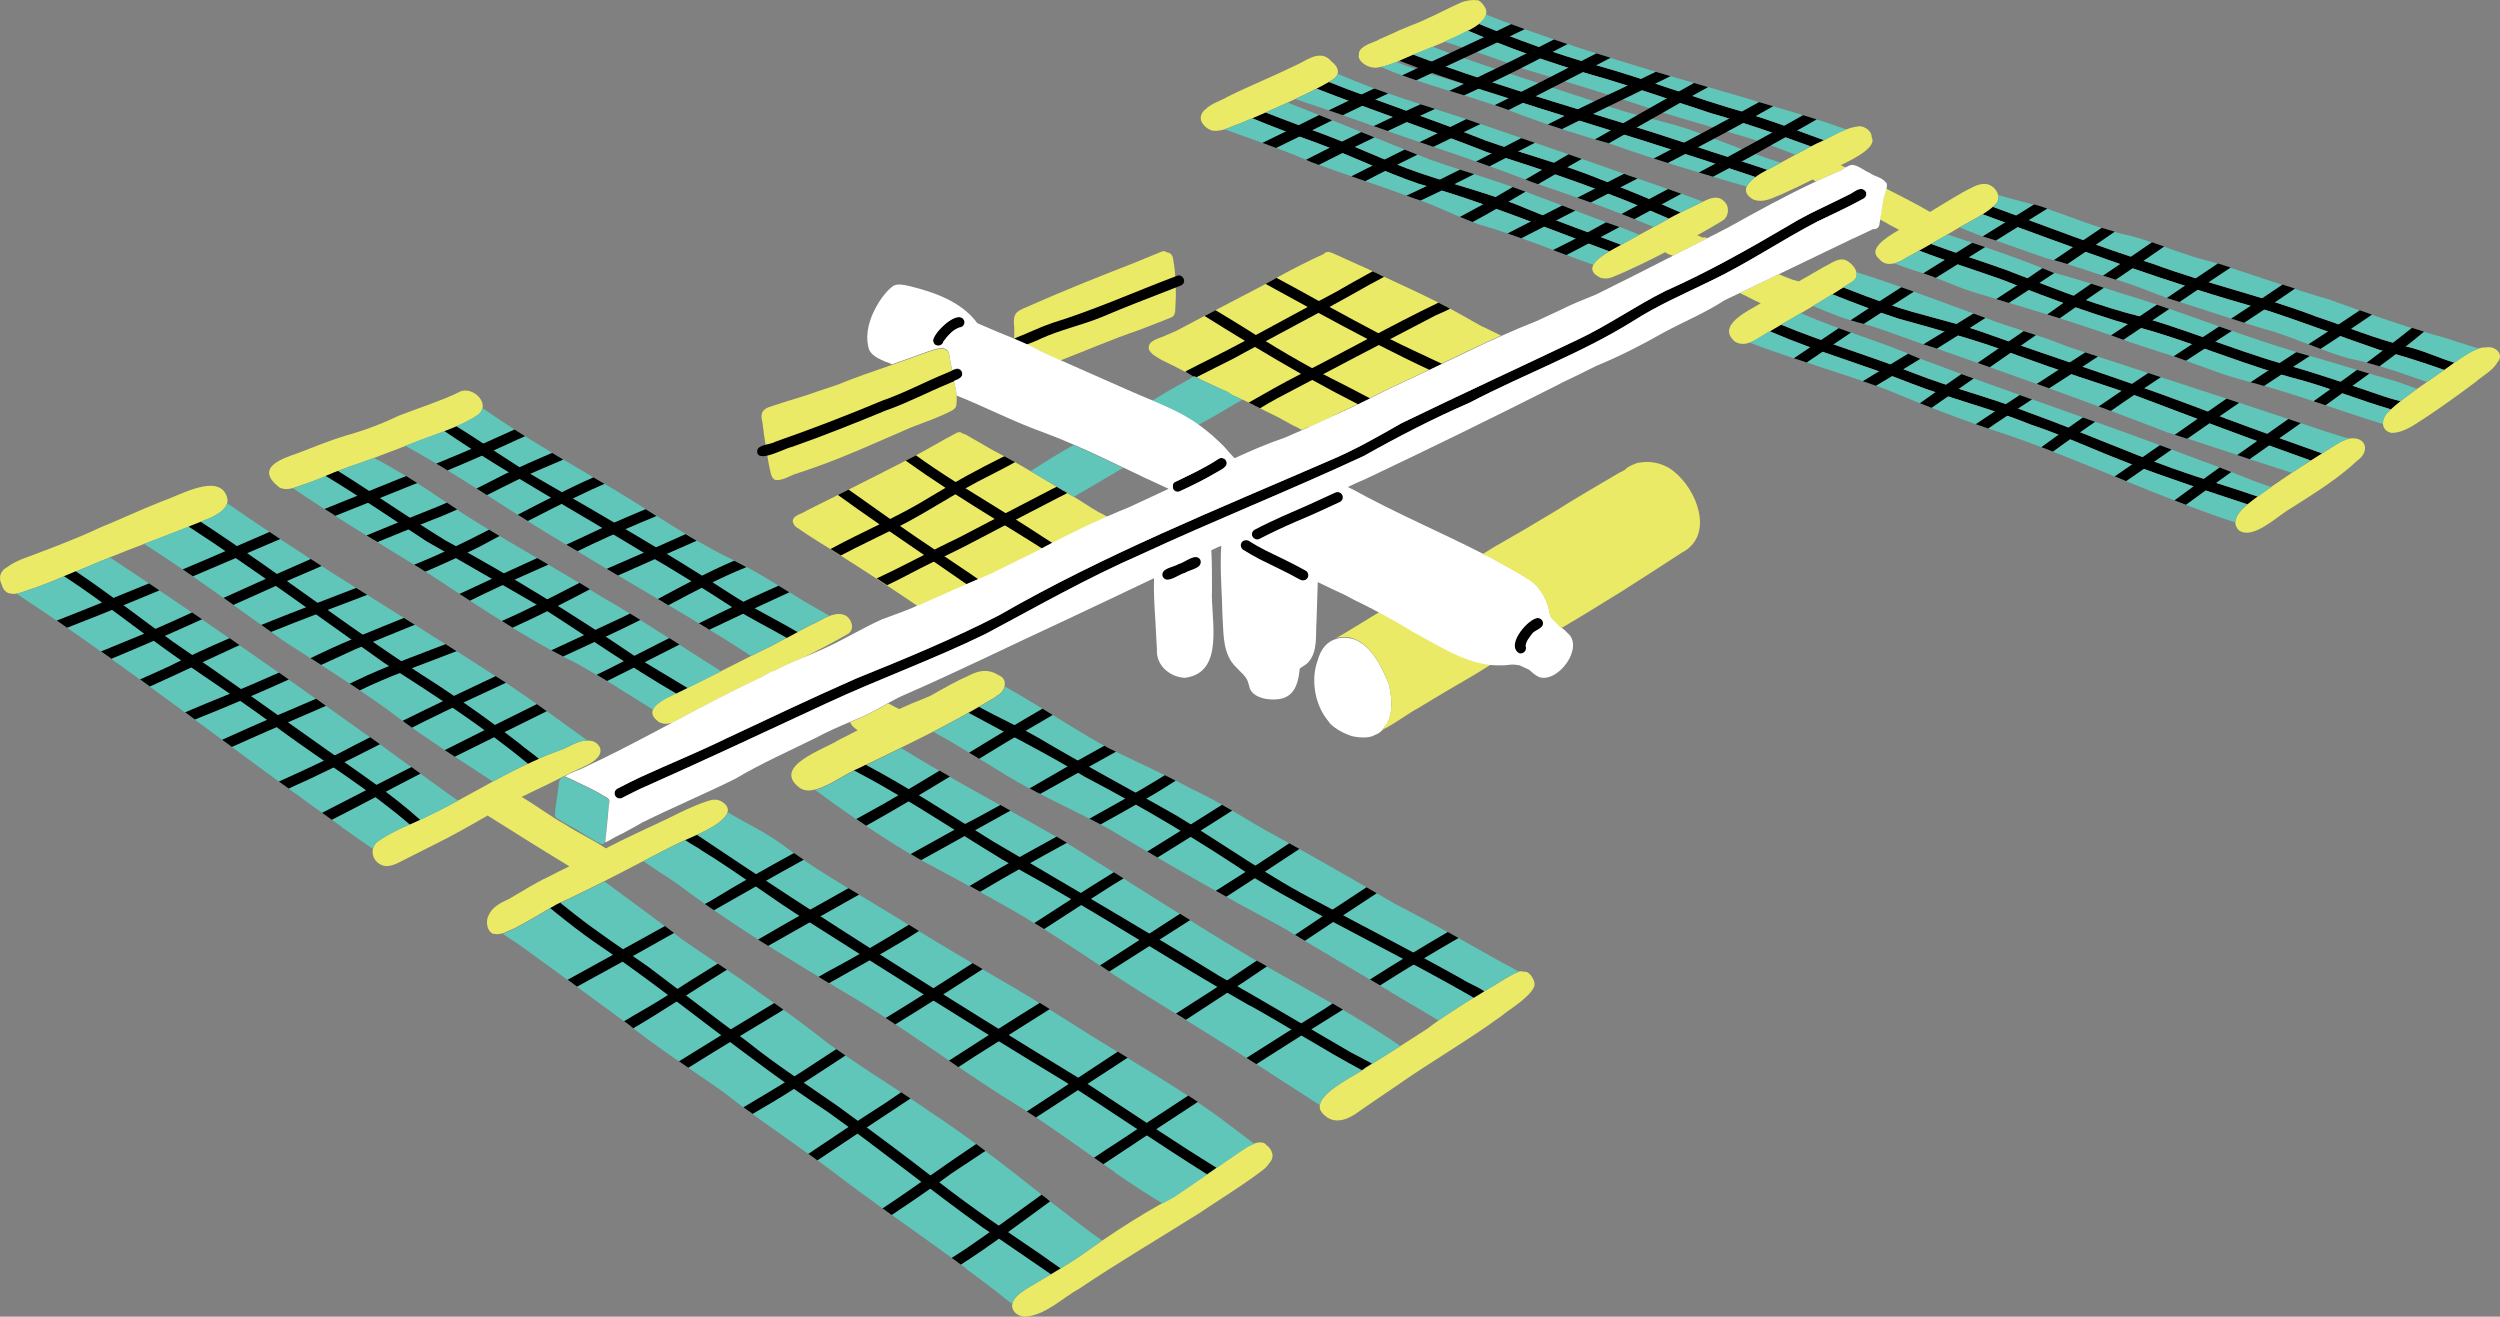 <?xml version="1.0" encoding="UTF-8"?><svg id="b" xmlns="http://www.w3.org/2000/svg" viewBox="0 0 264.27 139.18"><rect x="0" y="0" width="264.27" height="139.18" fill="#808080" stroke="none"/><defs><style>.d{fill:#60c6b9;}.e{fill:#fff;}.f{fill:#eaea66;}</style></defs><g id="c"><path class="f" d="M157.53,34.91s-.02,0-.03-.01c-.29-.15-.59-.29-.89-.42,0,0-.02,0-.02-.01-.72-.39-1.41-.81-2.13-1.2-.39-.22-.78-.43-1.17-.64-.41-.22-.82-.43-1.23-.64-1.88-.95-3.8-1.83-5.71-2.72-.16-.08-.32-.15-.48-.23-.26-.12-.51-.24-.77-.36-.15-.07-.31-.15-.46-.22-1.17-.52-2.34-1.05-3.5-1.58-.28-.12-.59-.3-.9-.23-.13.03-.23.1-.31.2,0,0,0,0,0,0-.78.34-1.54.72-2.3,1.1-.91.45-1.8.93-2.69,1.42-.39.21-.77.42-1.15.64-.1.06-.21.11-.31.17-1.67.86-3.33,1.74-5,2.61-.39.2-.77.41-1.16.61-.99.52-1.98,1.04-2.97,1.57-.34.15-.68.29-1.02.44-.66.36-2.14.54-1.87,1.56.31.56.85.79,1.41,1.12.82.39,1.63.8,2.43,1.22.09.05.18.09.27.14.02,0,.03.02.05.02.03,0,.07,0,.1.02h0s0,0,0,0t0,0h.01s0,0,0,0h0s.03,0,.04,0c0,0,.02,0,.03,0,0,0,.01,0,.02,0,.08.02.15.08.18.16.07.04.14.07.21.11h0s0,0,0,0h0s.02.01.03.02c.08.01.15.05.2.08,0,0,.01,0,.02.01,0,0,0,0,0,0,0,0,0,0,0,0h0s0,0,0,0c.01,0,.02.01.03.02,0,0,0,0,0,0,0,0,.02,0,.02.01.11.05.24.09.3.17.62.28,1.23.58,1.85.86.47.26,1.07.38,1.46.75.38.18.76.36,1.14.53.17.08.34.15.51.23,0,0,.01,0,.02.01.05.03.1.05.15.08.04.02.08.04.12.06.36.18.72.36,1.07.54.67.34,1.35.67,2.03,1,.47.25.93.51,1.39.77.15.1.31.17.47.22,0,0,0,0,0,0,.19.11.39.22.59.33.2-.09.4-.18.6-.27,0,0,0,0,0,0,0,0,0,0,0,0,.22-.1.45-.2.67-.3,1.05-.47,2.09-.96,3.13-1.45,0,0,.02,0,.02,0,.48-.23.96-.46,1.45-.7.42-.2.85-.41,1.27-.62.73-.36,1.45-.72,2.18-1.09,1.39-.63,2.77-1.29,4.14-1.95.44-.21.88-.42,1.32-.64.05-.02.1-.05.15-.07,0,0,0,0,0,0,1.44-.7,2.88-1.4,4.34-2.07.59-.28,1.19-.55,1.79-.81-.4-.19-.8-.4-1.2-.6Z"/><path class="f" d="M117.06,54.63c-.29-.17-.59-.33-.89-.48,0,0,0,0-.01,0-.89-.5-1.74-1.1-2.62-1.62-.14-.08-.28-.16-.43-.24-.1-.06-.2-.12-.3-.18-.13-.08-.26-.15-.39-.23-.24-.14-.47-.28-.71-.42-.56-.34-1.12-.68-1.69-1.01-.36-.22-.72-.43-1.09-.65-.54-.32-1.08-.64-1.63-.94-.37-.21-.75-.42-1.12-.62-.44-.24-.89-.48-1.34-.71-.92-.54-1.85-1.08-2.78-1.6-.1-.06-.2-.09-.29-.09-.15-.15-.38-.22-.63-.09-1.46.76-2.88,1.61-4.33,2.39-.19.1-.38.2-.57.3-.17.09-.35.18-.52.26-.06.03-.11.06-.17.09-1.95,1-3.9,1.99-5.86,2.97-.38.19-.75.38-1.13.57-1.09.54-2.18,1.08-3.27,1.63-.46.36-1.6.5-1.48,1.24.02.05.05.1.07.15.07.2.24.36.43.46.66.47,1.34.9,2.03,1.34.49.3.98.61,1.46.91.36.23.72.45,1.08.68,1.27.8,2.53,1.61,3.79,2.44.37.24.73.48,1.1.72,1.09.71,2.17,1.44,3.24,2.17,0,0,.02.01.03.02,1.72-.74,3.43-1.53,5.15-2.28.41-.18.81-.36,1.22-.53.45-.19.9-.38,1.35-.57,1.57-.79,3.15-1.57,4.74-2.34.22-.12.43-.24.65-.35h0c.36-.2.73-.39,1.09-.58,1.19-.61,2.39-1.2,3.59-1.78.22-.1.44-.2.66-.29.07-.03.14-.06.2-.09.33-.15.67-.3,1-.45,0,0,0,0,0,0,0,0,0,0,0,0,.05-.02.1-.05.15-.07,0,0,0,0,0,0,0,0,0,0,0,0,.07-.03.13-.06.2-.09Z"/><path class="f" d="M134.5,121.99c-.07-.38-.31-.73-.63-.94,0,0,0,0,0,0-.17-.26-.57-.42-1.28-.17-.3.1-.66.28-1.08.55-.08.05-.16.1-.24.16-.61.41-1.21.82-1.81,1.24-.33.23-.66.46-.99.68-.56.39-1.13.78-1.69,1.17-.34.23-.68.47-1.02.7-.56.39-1.12.77-1.68,1.14-.04.02-.07.04-.11.06-.36.19-.72.39-1.08.59-2.17,1.21-4.3,2.55-6.36,3.96-.32.22-.65.44-.97.67-.35.24-.69.49-1.03.73-.26.18-.52.35-.78.53-.35.23-.7.45-1.05.67-.65.41-1.32.8-1.98,1.19-.36.21-.72.42-1.08.64-.41.24-.81.48-1.22.73-.26.18-.56.38-.81.61-.29.26-.52.56-.6.94,0,.04-.02.08-.02.12-.03.73.66,1.18,1.32,1.23,2.24-.15,3.95-1.97,5.84-3.01,4.12-2.77,8.41-5.29,12.61-7.93,2.17-1.47,4.43-2.82,6.52-4.41.41-.29.71-.57.89-.88,0,0,0,0,0,0,0,0,0,0,0,0,.24-.25.39-.56.34-.96Z"/><path class="f" d="M84.52,83.27c-3-2.26,2.58-4.04,4.12-5.04.68-.34,1.35-.68,2.02-1.03-.39-.27-.7-.56-.79-.86.48-.21.97-.41,1.45-.62.89-.4,1.72-.9,2.57-1.37.38.22.78.41,1.17.6.81-.38,1.63-.73,2.46-1.05.26-.1.52-.21.78-.32,1.4-.79,2.8-1.6,4.27-2.24.98-.5,2-.62,2.95.02.6.21.78.71.67,1.19-.08.35-.31.7-.66.9,0,0,0,0-.01,0-.04.02-.07.05-.11.07-.17.16-.39.3-.66.43-.11.07-.23.14-.34.2-.38.23-.77.46-1.15.68-.26.15-.53.3-.79.45-.37.21-.74.42-1.12.62-.52.29-1.05.57-1.58.85-.38.2-.76.4-1.14.59-1.12.58-2.25,1.14-3.38,1.69-.39.19-.78.38-1.17.57-.46.22-.91.44-1.37.67-.39.19-.78.37-1.16.56-.33.16-.67.32-1,.48-.08.03-.16.07-.24.1-.34.15-.73.38-1.16.62-.55.32-1.16.68-1.76.96-.42.2-.83.37-1.23.47-.24.06-.48.1-.7.1-.36,0-.69-.09-.96-.31Z"/><path class="f" d="M140.25,118.07c-.61-.41-.81-.84-.73-1.27.05-.32.25-.64.54-.96.4-.44.98-.87,1.59-1.27.36-.24.73-.46,1.08-.67t0,0c.56-.33,1.07-.62,1.42-.86.1-.07.19-.13.26-.19.26-.16.52-.32.78-.48.62-.38,1.23-.77,1.84-1.16.34-.21.68-.43,1.02-.65.94-.6,1.87-1.21,2.82-1.81.39-.3.8-.6,1.2-.88.33-.23.66-.46,1-.68.5-.33,1-.66,1.51-.98.35-.22.69-.43,1.04-.65.37-.23.74-.45,1.12-.68.09-.05.18-.11.27-.16.31-.17.61-.35.91-.53.48-.29.95-.6,1.44-.88.39-.23.79-.43,1.2-.6.03-.01.05-.02.08-.03.15-.02.3,0,.45.04.41-.05.63.25.85.53.01.03.02.05.03.08t0,0c.21.29.31.66.19,1.01-.21.43-.54.78-.9,1.09-.77.76-1.88,1.4-2.47,1.91-3.63,2.66-7.55,4.89-11.23,7.48-1.24.84-2.48,1.67-3.7,2.53-.72.54-1.6,1.09-2.49,1.09-.38,0-.76-.1-1.13-.35Z"/><path class="f" d="M52.19,98.74c-.73-.28-.84-1.24-.59-1.89.39-.93,1.24-1.4,2.15-1.79,1.4-.8,2.73-1.68,4.19-2.36.74-.4,1.5-.76,2.25-1.12-2.87-1.73-5.69-3.52-8.53-5.3-.04-.03-.07-.05-.1-.08-1.85,1.06-3.7,2.13-5.63,3.07-1.06.54-2.12,1.06-3.17,1.6-.8.4-1.8,1.03-2.66.44-.57-.34-.82-1.02-.67-1.61.07-.29.24-.56.52-.76.05-.03.1-.07.15-.1.55-.39,1.13-.71,1.73-1.01.38-.19.76-.37,1.15-.54.63-.28,1.26-.55,1.88-.85.01,0,.02,0,.03-.01.37-.18.74-.36,1.11-.54.46-.23.91-.46,1.37-.7.36-.19.72-.38,1.08-.58,1.22-.66,2.44-1.34,3.66-2,.37-.2.74-.4,1.11-.59.64-.34,1.29-.67,1.94-.98.4-.2.8-.38,1.2-.57.38-.18.77-.34,1.16-.51.42-.18.84-.34,1.27-.5.26-.1.53-.2.79-.29h0c.38-.17.77-.39,1.16-.56.45-.2.91-.34,1.4-.33.06,0,.11,0,.17.01.72.01,1.42.72,1.08,1.45-.34.67-1.07,1.01-1.72,1.32-1.73.76-3.37,1.71-5.1,2.48-.48.23-.96.46-1.43.7,1.61.95,3.1,2.09,4.74,3,1.38.89,2.84,1.54,4.16,2.44,2.14-1.12,4.35-2.1,6.53-3.14,1.36-.68,2.73-1.37,4.17-1.84.5-.19,1.08-.27,1.56.04.57.35.71.73.61,1.09,0,.04-.02.07-.03.11-.01.03-.02.06-.04.08,0,.01,0,.02-.01.03,0,.01-.01.02-.02.03-.06.1-.13.21-.21.3-.02.02-.03.04-.05.06,0,0-.02.02-.03.03-.04.05-.08.09-.13.13-.04.04-.09.09-.14.13-.07.07-.15.13-.23.19-.03.03-.07.05-.1.07-.07.06-.15.11-.22.16-.1.07-.2.13-.3.19-.1.06-.19.11-.29.17-.1.06-.19.11-.29.16-.37.21-.76.39-1.15.57-.53.25-1.07.48-1.61.72-.39.18-.79.36-1.17.56h0c-.08.04-.16.09-.25.13-.51.26-1.02.52-1.53.79-.37.19-.74.39-1.11.58-1.36.71-2.72,1.42-4.09,2.11-.37.19-.75.38-1.12.56-.63.32-1.26.62-1.89.93-.37.18-.73.35-1.1.52-.29.14-.58.27-.87.4-.44.24-.86.49-1.29.74-.35.21-.7.41-1.05.62-.73.42-1.47.84-2.22,1.23,0,0,0,0,0,0-.11.04-.21.09-.32.14-.04.02-.07.03-.11.05,0,0-.01,0-.02,0-.07.03-.15.07-.22.1-.07.03-.14.07-.22.1-.04.02-.07.03-.11.05-.04.02-.08.03-.11.04-.03.01-.07.03-.11.04-.19.06-.39.1-.59.1-.12,0-.25-.02-.37-.05Z"/><path class="f" d="M.83,62.67c-.36-.18-.57-.52-.66-.91-.19-.36-.23-.81-.05-1.18.13-.29.39-.5.68-.65,0,0,0,0,0,0,.43-.35.98-.59,1.47-.81,2.78-1.04,5.56-2.06,8.24-3.32,2.24-.91,4.42-1.95,6.67-2.83,1.6-.51,5.24-2.65,6.52-1.01.34.48.41.89.31,1.26-.1.35-.37.65-.71.91-.44.34-1.02.6-1.52.8-.04.02-.08.03-.13.05-.4.16-.8.33-1.19.49-.34.13-.67.27-1.01.4-.42.16-.83.33-1.25.49-.56.22-1.13.43-1.69.65-.43.16-.85.33-1.28.49-1.21.46-2.42.93-3.62,1.42-.41.16-.83.33-1.24.5-.47.2-.93.39-1.39.59-.07.03-.13.05-.2.08-.41.16-.81.32-1.21.49-.37.15-.73.31-1.1.46-.39.16-.78.33-1.18.49-.53.21-1.08.42-1.63.62-.19.05-.39.11-.58.18-.45.16-.91.36-1.37.42-.11.02-.21.02-.32.02-.2,0-.39-.03-.58-.1Z"/><path class="f" d="M29.59,51.57c-2.67-2.04-.09-3,1.9-3.67,1.66-.64,3.31-1.32,5.01-1.84,1.98-.54,3.89-1.27,5.74-2.15,2.07-.81,4.21-1.46,6.21-2.42,1.11-.7,2.78.5,2.56,1.65-.05.23-.17.46-.39.67-.1.07-.2.13-.3.2-.35.22-.71.42-1.07.6-.41.21-.83.4-1.26.58-.48.2-.96.39-1.45.57-.43.16-.86.32-1.3.47-.36.13-.72.26-1.07.4-.22.08-.44.17-.65.26-.22.08-.44.17-.66.25-1.1.42-2.2.85-3.31,1.26-.48.18-.96.35-1.43.52-.41.15-.82.29-1.23.42-.1.04-.2.07-.3.11-.46.17-.9.35-1.34.53-.29.12-.58.24-.87.36-.42.18-.84.35-1.27.51-.27.1-.54.2-.81.29-.05.02-.09.03-.14.05-.38.12-.78.29-1.18.4-.24.06-.48.11-.71.11-.22,0-.44-.04-.66-.13Z"/><path class="f" d="M69.61,76.29c-.64-.47-.76-.9-.58-1.3.13-.3.42-.57.79-.82.18-.13.38-.24.59-.36.4-.22.82-.41,1.16-.56.12-.06.24-.11.33-.16.18-.08.35-.17.53-.26.41-.19.81-.39,1.21-.59.49-.24.98-.48,1.46-.73.38-.19.77-.39,1.15-.58,1.04-.53,2.09-1.06,3.13-1.58.38-.19.76-.38,1.14-.56.3-.15.61-.29.91-.44.09-.05.18-.09.26-.14.39-.21.78-.41,1.16-.62.4-.21.79-.43,1.19-.64.4-.21.8-.42,1.2-.63.18-.09.36-.19.54-.28.23-.09.46-.21.7-.34.39-.21.79-.43,1.2-.59.58-.22,1.16-.31,1.73-.04.62.41.97,1.4.27,1.91-1.61.94-3.27,1.79-4.94,2.63-1,.42-1.99.85-2.95,1.36-.49.04-1.07.59-1.52.73-3.12,1.47-6.17,3.09-9.21,4.71-.22.06-.45.1-.67.1-.27,0-.54-.06-.8-.22Z"/><path d="M224.9,48.91c-3.42-1.3-6.74-2.87-10.2-4.02-4.16-1.7-8.55-2.75-12.7-4.37-4.84-1.94-9.86-3.32-14.65-5.39-.08-.05-.17-.09-.26-.13.39-.23.78-.46,1.17-.68,4.59,1.9,9.39,3.29,14.01,5.12,4.04,1.59,8.28,2.6,12.31,4.22,5.14,1.84,10.1,4.08,15.24,5.91,2.92,1.05,5.91,1.91,8.84,2.93-.12.09-.24.17-.36.26-.2.16-.45.34-.71.56-4.25-1.4-8.53-2.8-12.7-4.4Z"/><path d="M225.94,41.89c-4.22-1.41-8.46-2.77-12.64-4.3-4.12-1.59-8.38-2.71-12.62-3.9-2.35-.76-4.69-1.66-7-2.58.39-.24.78-.48,1.16-.73,1.65.65,3.31,1.27,4.98,1.86,3.12,1.06,6.36,1.71,9.47,2.77,8.68,3.11,17.52,5.85,26.08,9.27,3.38,1.26,6.73,2.45,10.1,3.65-.4.25-.8.5-1.2.76-6.16-2.18-12.23-4.49-18.33-6.79Z"/><path d="M243.21,40.17c-5.31-1.38-10.36-3.53-15.6-5.13-5.41-1.44-10.71-3.38-15.89-5.45-2.95-1.05-5.94-1.98-8.86-3.1.42-.24.84-.47,1.26-.71,2.61.97,5.27,1.79,7.88,2.73,4.2,1.61,8.36,3.32,12.69,4.53,5.64,1.44,10.99,3.8,16.57,5.41,3.6.98,7.12,2.23,10.66,3.42.6.22,1.22.39,1.84.54-.34.28-.68.56-1.01.86-3.21-.94-6.32-2.2-9.54-3.11Z"/><path d="M251.56,37.01c-4-1.38-7.97-2.9-11.99-4.21-10.17-2.8-20.12-6.51-29.99-10.14.38-.24.74-.5,1.08-.79,5.65,2.07,11.24,4.24,16.97,6.04,5.68,2.11,11.62,3.4,17.26,5.58,3.11,1.03,6.16,2.32,9.34,3.09,1.8.39,3.47,1.22,5.23,1.75-.42.31-.8.59-1.09.78-2.25-.78-4.48-1.54-6.8-2.1Z"/><path d="M149.97,19.43c-3.71-1.27-7.25-3.03-10.93-4.38-2.26-.81-4.47-1.63-6.66-2.54.47-.2.94-.41,1.41-.62,2.1.84,4.23,1.6,6.35,2.39,2.91,1.11,5.73,2.45,8.65,3.55,4.15,1.55,8.51,2.49,12.59,4.24,3.34,1.38,6.69,2.53,10,3.82-.11.06-.22.12-.33.18-.24.13-.57.3-.93.51-6.7-2.47-13.26-5.22-20.15-7.14Z"/><path d="M157.19,16.08c-5.97-2.35-12.05-4.39-18.02-6.71.43-.22.85-.45,1.27-.69,5.51,2.11,11.12,3.99,16.58,6.16,4.07,1.45,8.25,2.51,12.25,4.15,2.82,1.09,5.61,2.24,8.37,3.47-.42.21-.83.42-1.24.65-6.24-2.78-12.69-5-19.21-7.03Z"/><path d="M162.48,11.35c-1.86-.59-3.71-1.17-5.57-1.77-.05-.02-.11-.03-.16-.05-2.98-.97-5.94-1.98-8.85-3.12.49-.21.97-.44,1.47-.64,9.68,3.69,19.75,6.31,29.58,9.61,2.61.91,5.26,1.68,7.87,2.58-.39.2-.85.46-1.25.76-7.66-2.59-15.38-4.95-23.09-7.36Z"/><path d="M181,12.01c-4.28-1.38-8.5-2.91-12.83-4.13-4.45-1.26-8.78-2.87-13.03-4.65.36-.18.8-.42,1.18-.72,4.03,1.66,8.12,3.18,12.33,4.35,5.36,1.5,10.54,3.52,15.89,5.04,2.84.9,5.54,1.91,8.28,2.91-.27.13-.54.26-.81.38-.19.1-.38.19-.57.29-3.45-1.26-6.89-2.47-10.43-3.48Z"/><path class="f" d="M183.43,36.14c-2.1-1.73,1.39-3.28,2.69-4.08-.43-.2-.86-.41-1.28-.63-.25-.17-.66-.28-.91-.47,1.37-.66,2.74-1.32,4.11-1.98.38.17.77.34,1.16.47.25.15.64.18.94.3.25-.14.5-.29.75-.43.16-.09.31-.18.47-.27.47-.27.94-.55,1.41-.82.76-.34,1.63-1.13,2.48-.66.45.26.88.73.99,1.2.08.36-.02.73-.43,1-.04.03-.08.05-.12.07-.28.18-.56.36-.84.54-.39.24-.77.49-1.16.73-.29.18-.59.36-.88.54-.39.23-.77.47-1.16.7-.43.25-.86.51-1.29.76-.38.22-.75.44-1.13.66-.32.19-.64.37-.96.56-.39.23-.78.45-1.17.68-.12.07-.25.15-.37.22-.15.09-.31.19-.47.29-.41.26-.86.54-1.31.7-.23.08-.47.13-.71.13-.26,0-.52-.06-.78-.2Z"/><path class="f" d="M185.41,21.13c-.83-.44-.97-.93-.77-1.4.14-.32.44-.64.81-.92.04-.03.08-.06.12-.09.41-.3.87-.57,1.25-.76.02,0,.03-.01.04-.02.09-.04.17-.08.24-.12.38-.2.75-.4,1.13-.61.52-.28,1.03-.56,1.55-.85h0c.44-.24.88-.47,1.32-.7.11-.06.22-.11.33-.17.19-.1.38-.19.57-.29.27-.11.54-.24.81-.38.29-.15.59-.3.88-.46.49-.25.97-.49,1.48-.68.46-.17.93-.3,1.43-.34.57.04,1.28.54,1.25,1.16.55,1.01-1.53,2.12-3.26,2.96.1.05.21.1.31.15.06.03.11.06.17.09-.17.1-.33.21-.49.32-.88.37-1.75.76-2.61,1.16-.03-.01-.06-.02-.09-.04-.1-.04-.18-.1-.24-.18-1.07.54-2.16,1.06-3.25,1.55-.72.29-1.51.72-2.3.72-.23,0-.46-.03-.68-.12Z"/><path class="f" d="M198.59,27.32c-1.11-.96.64-2.15,2.16-3.02-.68-.35-1.36-.73-2.03-1.11.11-.68.23-1.4.34-2.09t0,0c.05-.15.08-.29.11-.42.06-.24.16-.49.22-.74,1.57.79,3.14,1.6,4.63,2.46,1.21-.72,2.4-1.47,3.62-2.16.7-.34,1.43-.85,2.24-.8.62.05,1.19.57,1.33,1.16.08.32.03.65-.21.94-.04.04-.08.08-.12.11-.07.07-.15.14-.22.2-.33.29-.7.55-1.08.79-.38.24-.78.47-1.19.69-.42.23-.84.46-1.25.69-.19.11-.38.22-.56.34-.24.14-.48.28-.72.42-.38.22-.77.44-1.15.66-.2.11-.4.23-.59.34-.42.24-.84.47-1.26.71-.4.22-.8.44-1.2.67-.02,0-.03.02-.05.02-.41.26-.89.54-1.38.66-.16.04-.33.06-.49.06-.42,0-.83-.16-1.15-.59Z"/><path class="f" d="M169.12,29.33c-.82-.41-.93-.87-.69-1.33.16-.3.47-.6.84-.87.27-.2.57-.39.85-.56.36-.21.7-.38.93-.51.11-.06.22-.12.33-.18.21-.12.42-.24.64-.35.42-.24.85-.47,1.28-.71.5-.27,1-.55,1.5-.82.41-.22.82-.45,1.22-.67.07-.04.13-.07.2-.11.06-.03.12-.07.19-.1.41-.22.83-.44,1.24-.65.32-.16.63-.32.95-.47.3-.15.61-.29.91-.44.16-.07.32-.16.5-.24.73-.36,1.56-.71,2.21-.07.66.56.55,1.67-.16,2.09-.87.53-1.75,1.04-2.64,1.53.2.07.38.16.56.25.16-.06.35-.03.5.07-1.21.62-2.41,1.23-3.62,1.85-.29-.1-.64-.19-.83-.38-.75.39-1.51.77-2.27,1.14-1.09.5-2.16,1.04-3.28,1.48-.25.1-.51.16-.78.16-.2,0-.39-.03-.58-.11Z"/><path class="f" d="M252.73,45.74c-.54-.13-.79-.49-.83-.91-.03-.35.1-.74.34-1.06.06-.07.12-.14.19-.2.1-.1.2-.2.31-.29.33-.3.66-.59,1.01-.86.22-.18.44-.35.67-.52.36-.27.72-.53,1.08-.79.34-.24.69-.48,1.04-.72.37-.26.73-.51,1.1-.77.19-.14.38-.28.57-.41.05-.03.1-.06.16-.1.29-.19.67-.47,1.09-.78.36-.26.76-.54,1.16-.79.49-.31,1-.58,1.46-.72.25-.08.49-.11.7-.1.01,0,.02,0,.03,0,.98-.18,1.92.74,1.21,1.55-.49.9-1.57,1.43-2.32,2.1-1.68,1.26-3.38,2.49-5.12,3.65-1.16.72-2.37,1.74-3.79,1.74h-.05Z"/><path class="f" d="M236.64,56.04c-.24-.27-.35-.54-.35-.81,0-.35.17-.7.41-1.03.25-.32.57-.62.89-.89.25-.21.5-.4.71-.56.12-.09.24-.18.36-.26.11-.08.21-.16.32-.23.36-.26.73-.52,1.09-.78.72-.5,1.45-1,2.19-1.49.39-.26.78-.52,1.18-.77.28-.18.55-.36.83-.53.4-.26.8-.51,1.2-.76.17-.11.35-.22.52-.33.29-.18.58-.37.87-.55.48-.3.97-.57,1.52-.69.07-.01.15-.03.22-.03,1.63-.06,1.84,1.47.62,2.33-2.09,1.96-4.53,3.46-6.93,4.99-1.19.63-3.25,2.66-4.8,2.66-.31,0-.59-.08-.85-.26Z"/><path class="f" d="M128.18,13.82c-.54-.15-1.03-.57-1.22-1.09-.1-.45.07-.81.38-1.12.03-.02.06-.03.1-.05.5-.59,1.87-1.02,2.32-1.33,2.33-1.16,4.74-2.12,7.07-3.26,1.14-.46,2.51-1.71,3.68-.72.09.08.19.18.28.29.34.24.59.58.64.99,0,.09,0,.16-.02.24-.1.4-.51.63-.85.84-.01,0-.03.02-.04.02-.02.01-.04.02-.06.03-.41.24-.84.47-1.27.69-.27.14-.54.28-.81.41-.48.24-.96.46-1.44.69-.13.06-.27.13-.4.19-.14.06-.28.12-.41.19-.47.21-.94.42-1.42.64-.3.13-.6.27-.91.4-.47.21-.94.41-1.41.62-.45.19-.9.38-1.34.57,0,0,0,0-.01,0-.52.16-1.04.42-1.57.6-.31.1-.62.17-.94.17-.11,0-.23,0-.34-.03Z"/><path class="f" d="M155.62,0s.02,0,.03,0c0,0,0,0,0,0h-.03Z"/><path class="f" d="M156.78.49c-.16-.23-.34-.37-.54-.46,0,0,0,0,0,0,0,0,0,0-.01,0-.11,0-.21,0-.32-.02,0,0-.02,0-.02,0-.08,0-.15,0-.23,0-.25.01-.51.05-.76.11-.16.04-.33.1-.48.16-.22.09-.44.2-.66.3-.28.13-.56.26-.84.4-.37.18-.74.37-1.12.55-.32.16-.65.3-.97.45-.22.1-.44.2-.66.3,0,0,0,0,0,0-.14.07-.29.13-.44.19-.16.06-.32.12-.48.18-.15.06-.29.12-.43.18-.15.06-.29.12-.44.18-.18.07-.36.15-.54.23.01,0,.02,0,.03-.01-.43.19-.85.39-1.28.58-.24.11-.49.21-.73.32-.03.02-.06.03-.1.05,0,0,0,0,0,0-.09.05-.17.1-.26.14-.63.25-1.31.46-1.74.98-.09.16-.12.31-.11.45,0,0,0,.01,0,.02,0,.02-.01.04-.01.05,0,.03,0,.05-.02.08.01.66.94,1.26,1.78,1.26h.04c.18-.02.35-.04.52-.08.56-.11,1.09-.3,1.62-.52.11-.05.22-.09.33-.14.49-.21.97-.44,1.47-.64.11-.05.23-.09.35-.13.06-.02.12-.05.18-.07.5-.21,1-.41,1.5-.62.42-.17.85-.35,1.27-.53.52-.22,1.03-.45,1.53-.69.31-.15.61-.3.9-.46.02,0,.03-.02.04-.02.36-.18.8-.42,1.18-.72.03-.02.05-.04.08-.06.33-.27.59-.58.68-.93.08-.32.01-.66-.29-1.03Z"/><path class="d" d="M212.21,45.97c-4.36-1.4-8.63-3.05-12.85-4.81-4.77-1.77-9.68-3.14-14.44-4.95.46-.16.9-.44,1.31-.7.16-.1.32-.2.47-.29.12-.07.25-.15.37-.22.1.04.18.08.26.13,4.79,2.07,9.81,3.45,14.65,5.39,4.15,1.62,8.55,2.67,12.7,4.37,3.46,1.15,6.78,2.72,10.2,4.02,4.17,1.6,8.45,3,12.7,4.4-.32.26-.64.57-.89.89-.25.33-.42.68-.41,1.03-8.18-2.69-15.95-6.44-24.08-9.26Z"/><path class="d" d="M229.82,49.56c-5.14-1.83-10.1-4.07-15.24-5.91-4.03-1.61-8.27-2.63-12.31-4.22-4.63-1.83-9.42-3.22-14.01-5.12.32-.19.64-.37.96-.56.38-.22.75-.44,1.13-.66,4.07,1.82,8.47,2.98,12.53,4.79,9.95,3.76,20.04,7.08,29.98,10.88,2.38.8,4.68,1.91,7.06,2.66.06.01.12.03.17.06-.37.26-.73.52-1.09.78-.11.08-.21.16-.32.23-2.93-1.02-5.92-1.88-8.84-2.93Z"/><path class="d" d="M235.37,44.28c-8.56-3.42-17.4-6.16-26.08-9.27-3.11-1.07-6.35-1.71-9.47-2.77-1.66-.59-3.33-1.21-4.98-1.86.28-.18.56-.36.84-.54.04-.02.08-.05.12-.07.42-.27.52-.63.43-1,4.54,1.41,9,3.16,13.48,4.77,2.93,1.15,5.99,1.9,8.9,3.12,9.06,2.99,18.16,5.9,27.21,8.94.85.25,1.71.6,2.56.76,0,0,0,0,.01,0-.55.11-1.04.38-1.52.69-.29.18-.58.37-.87.55-.17.11-.35.22-.52.33-3.37-1.2-6.73-2.39-10.1-3.65Z"/><path class="d" d="M229.26,45.77c-8.11-3.15-16.31-6.04-24.52-8.92-2.51-.75-4.94-1.79-7.44-2.54-1.98-.44-3.84-1.19-5.66-1.97.39-.23.78-.46,1.16-.7.29-.18.59-.36.88-.54,2.31.92,4.66,1.82,7,2.58,4.24,1.19,8.51,2.31,12.62,3.9,4.18,1.53,8.42,2.89,12.64,4.3,6.1,2.31,12.18,4.61,18.33,6.8-.28.18-.55.35-.83.53-.4.26-.79.51-1.18.77-4.35-1.37-8.64-2.9-13-4.23Z"/><path class="d" d="M237.74,40.35c-2.7-.66-5.27-1.74-7.89-2.67-2.06-.63-4.11-1.29-6.13-2.03-5.05-1.81-10.21-3.27-15.33-4.84-1.99-.65-3.87-1.6-5.89-2.17-.77-.24-1.52-.52-2.27-.8.49-.12.97-.39,1.38-.66.02,0,.03-.02.05-.02.4-.22.8-.44,1.2-.67,2.92,1.12,5.92,2.05,8.86,3.1,5.18,2.07,10.49,4.01,15.89,5.45,5.24,1.6,10.29,3.75,15.6,5.13,3.22.91,6.33,2.17,9.54,3.11-.1.1-.21.19-.31.29-.07.06-.13.13-.19.2-.25.31-.38.7-.34,1.06-4.74-1.45-9.37-3.23-14.17-4.48Z"/><path class="d" d="M251.92,41.87c-3.54-1.19-7.06-2.44-10.66-3.42-5.59-1.61-10.93-3.97-16.57-5.41-4.33-1.21-8.49-2.92-12.69-4.53-2.61-.94-5.27-1.76-7.88-2.73.2-.11.4-.23.59-.34.38-.22.77-.44,1.15-.66,3.77,1.25,7.54,2.52,11.21,4.04,3.21.85,6.33,1.96,9.51,2.91,5.48,1.79,10.87,3.92,16.39,5.55,3.34.92,6.64,2,9.98,2.93.87.26,1.71.6,2.56.89-.36.26-.73.52-1.08.79-.23.17-.45.34-.67.52-.62-.16-1.24-.33-1.84-.54Z"/><path class="d" d="M248.23,37.88c-2.63-.78-5.15-1.92-7.75-2.78-3.87-1.09-7.56-2.43-11.4-3.59-1.91-.72-3.8-1.52-5.77-2.06-2.33-.69-4.64-1.59-6.99-2.15-2.33-.78-4.62-1.68-6.97-2.39-.75-.26-1.48-.59-2.2-.88.41-.24.83-.46,1.25-.69.4-.22.8-.44,1.19-.69,9.87,3.63,19.82,7.35,29.99,10.14,4.01,1.31,7.99,2.84,11.99,4.21,2.33.56,4.56,1.32,6.8,2.1-.06.04-.11.07-.16.1-.19.14-.38.28-.57.41-.36.26-.73.52-1.1.77-2.74-.96-5.45-1.94-8.31-2.51Z"/><path class="d" d="M254.23,36.57c-3.18-.77-6.22-2.07-9.34-3.09-5.65-2.18-11.58-3.47-17.26-5.58-5.73-1.8-11.32-3.98-16.97-6.04.08-.06.15-.13.22-.2.04-.04.08-.08.12-.11.24-.29.29-.63.21-.94,1.36.41,2.74.73,4.11,1.11,3.34,1.04,6.56,2.53,9.99,3.23,2.91.81,5.66,2.07,8.61,2.76,4.14,1.29,8.21,2.77,12.38,3.98,3.58,1.3,7.23,2.61,10.88,3.67,1.66.39,3.27,1.07,4.91,1.48-.46.14-.96.41-1.46.72-.4.25-.8.53-1.16.79-1.76-.53-3.43-1.36-5.23-1.75Z"/><path class="d" d="M184.53,11.91c-5.35-1.52-10.53-3.55-15.89-5.04-4.2-1.17-8.29-2.69-12.33-4.35.03-.02.05-.04.08-.06.33-.27.59-.58.68-.93,8.77,3.46,17.86,6.05,26.91,8.67,3.74,1.15,7.53,2.15,11.2,3.49-.5.19-.99.43-1.48.68-.29.15-.59.31-.88.46-2.75-1.01-5.44-2.02-8.28-2.91Z"/><path class="d" d="M189.79,16.36c-1.12-.42-2.22-.88-3.36-1.27-4.02-1.31-8.13-2.34-12.14-3.67-4.34-1.48-8.8-2.8-13.15-4.12-2.79-1.01-5.64-2.05-8.48-2.9.52-.22,1.03-.45,1.53-.69.31-.15.61-.3.9-.46.02,0,.03-.02.04-.02,4.25,1.78,8.58,3.39,13.03,4.65,4.33,1.22,8.56,2.74,12.83,4.13,3.54,1.01,6.98,2.22,10.43,3.48-.11.06-.22.11-.33.17-.44.23-.88.47-1.32.7h0Z"/><path class="d" d="M178.95,15.37c-9.82-3.3-19.89-5.92-29.58-9.61.11-.05.23-.09.35-.13.06-.02.12-.05.18-.07.5-.21,1-.41,1.5-.62,6.29,2.34,12.71,4.26,19.05,6.44,2.94.99,5.95,1.5,8.85,2.57,2.98,1.09,5.92,2.3,8.95,3.25-.37.21-.75.41-1.13.61-.08.03-.16.07-.24.12-.01,0-.03.01-.04.02-2.61-.9-5.27-1.67-7.87-2.58Z"/><path class="d" d="M170.32,15.23c-3.19-.9-6.37-1.9-9.48-3.06-4.87-1.97-10.08-3.03-14.89-5.1.56-.11,1.09-.3,1.62-.52,2.81,1.09,5.73,1.88,8.61,2.8.19.06.38.12.57.19.05.02.11.03.16.05,1.85.6,3.71,1.18,5.57,1.77,7.71,2.41,15.44,4.78,23.09,7.36-.04.03-.08.06-.12.09-.36.28-.67.6-.81.92-4.81-1.41-9.61-2.81-14.32-4.5Z"/><path class="d" d="M169.28,19c-4-1.64-8.19-2.71-12.25-4.15-2.87-1.14-5.78-2.2-8.69-3.26-.02,0-.03-.01-.05-.02-1.76-.64-3.52-1.28-5.28-1.93,0,0-.02,0-.02,0-.68-.26-1.36-.54-2.03-.82-.13-.06-.28-.11-.41-.19.34-.21.75-.44.85-.84,4.47,1.98,9.17,3.33,13.81,4.87,5.68,1.98,11.39,3.89,17.05,5.92,2.59.9,5.19,1.77,7.76,2.74-.17.08-.34.17-.5.24-.31.15-.61.29-.91.44-.32.15-.64.31-.95.47-2.76-1.23-5.55-2.38-8.37-3.47Z"/><path class="d" d="M161.94,19.25c-5.98-2.35-12.11-4.22-18.14-6.42-2.26-.81-4.59-1.6-6.87-2.35.48-.23.96-.46,1.44-.69.27-.13.54-.27.81-.41,5.97,2.32,12.05,4.36,18.02,6.71,6.52,2.03,12.97,4.26,19.21,7.03-.06.03-.12.07-.19.1-.07.04-.13.07-.2.11-.41.22-.82.45-1.22.67-4.21-1.8-8.52-3.29-12.86-4.75Z"/><path class="d" d="M156.5,23.78c-2.39-.81-4.56-2.03-6.94-2.78-3.64-1.35-7.34-2.53-10.98-3.88-2.98-1.32-6.07-2.33-9.13-3.45.53-.17,1.05-.44,1.57-.6,0,0,0,0,.01,0,.44-.18.89-.37,1.34-.57,2.18.91,4.4,1.73,6.66,2.54,3.68,1.36,7.22,3.11,10.93,4.38,6.89,1.92,13.45,4.67,20.15,7.14-.29.17-.58.36-.85.56-.36.27-.68.57-.84.87-3.97-1.41-7.87-3.05-11.92-4.22Z"/><path class="d" d="M161.38,22.06c-4.09-1.75-8.44-2.69-12.59-4.24-2.92-1.1-5.74-2.44-8.65-3.55-2.12-.78-4.25-1.55-6.35-2.39.3-.13.6-.27.91-.4.48-.21.95-.42,1.42-.63,5.02,1.95,9.97,4.02,14.98,6,3.73,1.31,7.55,2.36,11.23,3.82,2.85,1.03,5.65,2.21,8.51,3.2.83.28,1.65.62,2.46.95-.42.23-.85.47-1.28.71-.21.12-.42.23-.64.35-3.31-1.29-6.67-2.44-10-3.82Z"/><path d="M208.85,44.84c1.54-1.04,3.09-2.07,4.65-3.08.44.15.87.31,1.3.46-1.36.88-2.71,1.76-4.04,2.67-.2.13-.4.27-.59.41-.44-.15-.88-.3-1.32-.46Z"/><path d="M215.3,40.58c1.71-1.11,3.42-2.21,5.12-3.33.45.15.9.3,1.35.44-1.71,1.14-3.44,2.25-5.16,3.36-.44-.16-.88-.31-1.31-.47Z"/><path d="M223.72,35.65c-.19-.07-.38-.14-.57-.2,1.63-1.06,3.24-2.15,4.85-3.24.44.15.88.29,1.31.45-1.61,1.09-3.23,2.18-4.85,3.26-.25-.09-.49-.18-.74-.26Z"/><path d="M229.08,31.51s-.02,0-.03-.01c1.79-1.22,3.59-2.45,5.4-3.65.45.14.9.29,1.35.43-.62.41-1.23.82-1.85,1.23-1.18.8-2.37,1.61-3.55,2.41-.44-.14-.88-.27-1.32-.41Z"/><path d="M223.54,50.36c1.6-1.09,3.18-2.19,4.77-3.3.42.15.83.31,1.25.46-1.58,1.1-3.16,2.2-4.74,3.29-.02.02-.05.03-.07.05-.4-.16-.81-.33-1.21-.5Z"/><path d="M229.89,45.96c1.82-1.28,3.64-2.56,5.47-3.82.45.15.9.29,1.34.44-1.84,1.25-3.66,2.52-5.49,3.8-.44-.14-.88-.28-1.33-.42Z"/><path d="M237.91,40.4c.18-.12.36-.24.54-.36,1.42-.95,2.86-1.88,4.29-2.82.07.02.15.05.22.07.4.11.8.22,1.2.34-.76.5-1.53.99-2.29,1.49-.85.56-1.69,1.12-2.54,1.68-.47-.14-.95-.27-1.43-.39Z"/><path d="M244.02,36.39c1.82-1.19,3.64-2.37,5.43-3.59.43.15.86.31,1.29.46-1.8,1.24-3.62,2.44-5.44,3.62-.43-.16-.86-.32-1.29-.49Z"/><path d="M229.85,52.9c.3-.22.6-.44.9-.66,1.28-.95,2.58-1.89,3.88-2.83.41.16.82.33,1.23.49-1.61,1.14-3.2,2.29-4.79,3.46-.41-.16-.82-.31-1.23-.47Z"/><path d="M236.49,48.1c1.8-1.27,3.61-2.54,5.41-3.81.44.15.88.29,1.31.44-1.8,1.27-3.6,2.54-5.41,3.81-.44-.15-.88-.29-1.32-.44Z"/><path d="M244.55,42.42c1.54-1.09,3.08-2.2,4.6-3.32.44.13.88.26,1.31.39-.93.68-1.87,1.35-2.81,2.03-.6.44-1.21.89-1.82,1.32-.43-.15-.86-.29-1.29-.43Z"/><path d="M250.19,38.33c1.61-1.2,3.21-2.42,4.77-3.67.43.14.85.27,1.28.4-1.52,1.28-3.11,2.48-4.71,3.66-.45-.14-.9-.26-1.35-.38Z"/><path d="M215.78,47.27c1.45-1.07,2.92-2.11,4.4-3.14.43.15.86.31,1.29.46-1.5,1.03-3,2.07-4.46,3.15-.41-.16-.81-.31-1.22-.47Z"/><path d="M221.85,42.96c1.73-1.19,3.48-2.36,5.23-3.53.44.15.89.29,1.34.44-1.78,1.17-3.55,2.35-5.29,3.57-.42-.16-.85-.32-1.27-.47Z"/><path d="M229.85,37.68s-.05-.02-.08-.02c1.6-1.05,3.21-2.1,4.81-3.15.45.16.9.31,1.34.47-1.61,1.05-3.23,2.1-4.84,3.15-.41-.15-.82-.3-1.23-.45Z"/><path d="M235.85,33.68c1.11-.72,2.22-1.45,3.32-2.18.7-.47,1.41-.94,2.12-1.42.44.15.87.29,1.31.43-1.77,1.23-3.57,2.42-5.37,3.61-.46-.15-.92-.29-1.38-.44Z"/><path d="M196.92,40.29c.37-.23.75-.46,1.12-.68,1.22-.74,2.44-1.48,3.66-2.22.4.16.79.33,1.18.5.04.02.08.03.11.04-1.56.96-3.12,1.91-4.69,2.85-.46-.16-.92-.33-1.38-.48Z"/><path d="M203.33,36.39c1.77-1.07,3.53-2.15,5.28-3.25.37.13.73.27,1.1.4.06.02.11.04.17.07-1.71,1.09-3.42,2.17-5.14,3.24-.47-.14-.94-.29-1.41-.45Z"/><path d="M211.02,31.61c1.65-1.06,3.27-2.14,4.88-3.26.39.16.78.32,1.17.48.03,0,.06.02.09.03-1.6,1.06-3.2,2.12-4.81,3.16-.44-.13-.89-.27-1.33-.4Z"/><path d="M217.11,27.5c1.68-1.16,3.38-2.28,5.07-3.42.46.15.91.28,1.37.41-1.66,1.15-3.33,2.29-5.01,3.42-.48-.15-.95-.29-1.43-.42Z"/><path d="M202.95,42.62c1.45-1.04,2.92-2.07,4.39-3.08.43.16.86.31,1.29.47-1.48,1.03-2.97,2.06-4.45,3.1-.41-.16-.82-.32-1.24-.49Z"/><path d="M209.05,38.36c1.63-1.12,3.25-2.23,4.87-3.36.44.14.87.28,1.3.42-1.62,1.14-3.25,2.27-4.88,3.4-.43-.15-.86-.31-1.3-.46Z"/><path d="M216.41,33.24c.59-.41,1.17-.83,1.75-1.25.96-.67,1.92-1.34,2.89-2,.45.14.9.28,1.35.43-1.48,1-2.95,2.01-4.4,3.04-.09.06-.18.13-.27.19-.44-.14-.88-.28-1.32-.41Z"/><path d="M223.31,29.45c-.34-.1-.67-.21-1.01-.31,1.73-1.17,3.47-2.34,5.18-3.53.43.15.86.3,1.29.45-.72.5-1.45,1-2.17,1.5-.98.67-1.96,1.33-2.94,2-.12-.03-.24-.07-.36-.1Z"/><path d="M189.63,37.87c1.34-.89,2.66-1.81,4.01-2.69.24-.16.48-.33.72-.49.43.16.86.31,1.3.47-.48.32-.96.65-1.44.97-1.09.72-2.16,1.46-3.24,2.19-.45-.15-.89-.29-1.34-.44Z"/><path d="M195.61,33.86c1.78-1.19,3.58-2.35,5.38-3.5.44.16.88.31,1.32.47-1.77,1.12-3.54,2.26-5.29,3.41-.48-.11-.95-.24-1.42-.39Z"/><path d="M203.3,28.89c1.72-1.08,3.45-2.16,5.18-3.23.45.15.91.31,1.36.46-1.74,1.08-3.48,2.16-5.21,3.25-.44-.17-.88-.33-1.33-.48Z"/><path d="M209.58,24.99c1.64-1.01,3.27-2.03,4.91-3.05.18-.11.35-.22.53-.33.1.03.2.05.31.08.36.11.73.23,1.09.36-1.42.89-2.85,1.76-4.27,2.65-.39.24-.78.49-1.17.73-.46-.15-.92-.3-1.38-.44Z"/><path d="M149.56,21c-.29-.11-.59-.22-.89-.32,1.91-.88,3.79-1.8,5.66-2.75.5.16,1,.32,1.5.48-.86.44-1.72.87-2.58,1.3-1.02.51-2.05,1.01-3.08,1.49-.2-.07-.41-.14-.61-.2Z"/><path d="M156.03,17.07c1.6-.82,3.19-1.65,4.78-2.47.48.16.96.33,1.44.49-1.6.83-3.19,1.66-4.79,2.49-.48-.17-.95-.34-1.43-.51Z"/><path d="M163.62,13.15c2.43-1.24,4.86-2.45,7.34-3.58,1.36-.66,2.71-1.32,4.07-1.98.52.16,1.04.31,1.56.46-2.53,1.25-5.06,2.47-7.59,3.7-1.31.61-2.61,1.25-3.9,1.9-.49-.16-.98-.33-1.48-.49Z"/><path d="M159.35,24.68c1.92-.99,3.85-1.97,5.78-2.96.46.18.93.36,1.39.54-.04.02-.08.04-.11.06-1.87.95-3.74,1.91-5.6,2.87-.48-.17-.96-.34-1.45-.51Z"/><path d="M166.73,20.9c1.65-.84,3.3-1.68,4.94-2.53.19.07.39.14.58.21.28.1.57.2.85.29-1.65.85-3.3,1.69-4.95,2.54-.47-.17-.95-.34-1.42-.51Z"/><path d="M174.82,16.75c3.74-1.94,7.46-3.91,11.13-5.96.5.15.99.29,1.49.44-.47.27-.94.53-1.41.79,0,0-.02.01-.03.02-3.2,1.79-6.44,3.5-9.7,5.19-.5-.15-.99-.31-1.48-.47Z"/><path d="M138.58,17.12c-.18-.08-.35-.16-.53-.23,1.94-.99,3.89-1.98,5.85-2.93.46.19.93.37,1.39.56-1.97.94-3.93,1.91-5.88,2.91-.28-.1-.56-.2-.84-.31Z"/><path d="M145.2,13.33c.53-.26,1.07-.51,1.61-.76,1.12-.52,2.23-1.03,3.35-1.55.51.16,1.02.33,1.53.49-1.67.77-3.34,1.55-5,2.34-.49-.17-.99-.35-1.48-.52Z"/><path d="M153.2,9.6c3.72-1.75,7.42-3.54,11.07-5.43.48.16.95.33,1.43.49-2.56,1.35-5.13,2.69-7.74,3.94-1.06.5-2.13.99-3.19,1.48-.52-.16-1.05-.32-1.57-.48Z"/><path d="M154.32,22.93c.85-.46,1.7-.92,2.53-1.37,1.02-.59,2.04-1.19,3.06-1.79.45.16.9.32,1.35.49-1.85,1.1-3.7,2.2-5.6,3.21-.45-.17-.89-.36-1.33-.54Z"/><path d="M161.94,19.25c-.23-.09-.46-.18-.69-.27,1.52-.9,3.03-1.79,4.55-2.67.47.16.94.32,1.4.49-1.54.88-3.08,1.77-4.61,2.67-.22-.08-.44-.15-.66-.22Z"/><path d="M168.6,14.73c.18-.1.37-.21.55-.31,3.29-1.9,6.61-3.78,9.92-5.65.5.15.99.29,1.49.44-.38.21-.76.42-1.14.62-3.11,1.79-6.24,3.55-9.36,5.32-.49-.14-.98-.28-1.47-.42Z"/><path d="M164.16,26.43c1.12-.56,2.25-1.12,3.36-1.7.75-.41,1.5-.82,2.25-1.23.35.13.7.25,1.06.37.12.04.24.08.36.13-1.65.88-3.29,1.76-4.95,2.62-.22.11-.45.23-.67.34-.47-.18-.94-.36-1.41-.53Z"/><path d="M171.4,22.62c1.64-.88,3.28-1.76,4.92-2.64.47.16.94.33,1.41.5-1.65.9-3.31,1.79-4.96,2.68-.45-.18-.91-.36-1.36-.54Z"/><path d="M179.59,18.23c3.69-1.98,7.38-3.98,11.01-6.06.48.15.96.29,1.44.45-2.33,1.35-4.69,2.66-7.02,3.96-1.32.7-2.63,1.4-3.94,2.1-.5-.15-.99-.29-1.49-.44Z"/><path d="M142.84,18.64c1.88-.95,3.76-1.9,5.64-2.83.45.18.9.36,1.35.54-1.49.73-2.98,1.48-4.45,2.25-.36.18-.71.37-1.06.55-.49-.17-.98-.34-1.47-.51Z"/><path d="M150.07,15.02c1.64-.81,3.29-1.63,4.93-2.43.07.02.13.05.2.07.43.15.86.3,1.29.45-1.65.81-3.31,1.61-4.97,2.41-.49-.16-.97-.33-1.45-.49Z"/><path d="M158,11.11c.66-.32,1.31-.65,1.97-.97,2.92-1.51,5.86-2.98,8.78-4.5.5.16,1,.32,1.5.47-2.85,1.49-5.74,2.93-8.6,4.41-.72.37-1.45.74-2.18,1.11-.49-.18-.98-.35-1.47-.52Z"/><path d="M133.45,15.1c1.13-.54,2.26-1.1,3.39-1.65.87-.43,1.73-.86,2.6-1.29.46.18.93.37,1.38.56-.34.17-.68.34-1.03.51-1.63.81-3.26,1.62-4.9,2.41-.49-.18-.97-.36-1.46-.54Z"/><path d="M140.46,11.66c1.6-.78,3.2-1.55,4.81-2.31.49.18.98.36,1.47.53-1.6.75-3.2,1.52-4.8,2.3-.49-.17-.98-.34-1.48-.51Z"/><path d="M148.21,7.96c2.65-1.24,5.3-2.47,7.96-3.7,1.19-.56,2.39-1.13,3.57-1.71.48.18.96.36,1.44.53-3.8,1.86-7.64,3.62-11.47,5.41-.5-.17-1-.34-1.5-.53Z"/><path class="d" d="M112.42,51.87c.07-.08.17-.15.29-.18.12-.07.24-.14.37-.21.08.28-.06.47-.26.62-.13-.08-.26-.15-.39-.23Z"/><path class="f" d="M81.99,50.74c-.32-.1-.46-.44-.52-.74-.15-.6-.26-1.21-.36-1.83-.06-.38-.12-.77-.18-1.15-.05-.34-.1-.68-.16-1.01-.07-.48-.11-.96-.18-1.39-.21-.81-.1-1.3.73-1.6,1.25-.42,2.52-.81,3.78-1.19.89-.31,1.78-.62,2.68-.91.24-.08.47-.15.7-.23,1.91-.79,3.86-1.45,5.81-2.12.47-.16.94-.33,1.42-.5.49-.17.97-.35,1.46-.53.16-.05.33-.13.48-.17,0,0,0,0,.01,0,.67-.26,1.34-.48,2.03-.55.09.04.16.08.23.13.24.08.41.29.45.71.03.17.05.34.08.52.03.16.07.33.1.5.03.14.05.28.08.42,0,.03,0,.06.02.08.07.38.13.76.2,1.14.02.11.04.22.07.33.02.1.04.19.06.29.09.3.13.61.15.93.02.34,0,.69-.04,1.01-.06.24-.26.41-.47.52-1.37.73-2.85,1.21-4.28,1.77-3.64,1.56-7.19,3.22-10.94,4.49-.49.15-.98.34-1.47.49-.6.26-1.21.6-1.81.6-.04,0-.08,0-.11,0Z"/><path class="f" d="M111.11,37.67c-.16-.07-.32-.14-.47-.21-.06-.02-.11-.05-.17-.08-.12-.05-.24-.11-.37-.17-.08-.04-.16-.07-.24-.11-.13-.11-.31-.19-.46-.26-.28-.15-.57-.29-.86-.42-.44-.2-.88-.39-1.33-.58v-.03c0-.41.02-.82,0-1.19-.13-1.34.04-1.66,1.29-2.15,3.77-1.68,7.6-3.2,11.44-4.7.96-.4,1.92-.78,2.88-1.18.18-.08.39-.03.53.09.36.03.64.26.68.84.1.57.17,1.14.21,1.71.03.39.05.78.05,1.17.02.85-.01,1.71-.07,2.56,0,.05-.02.1-.04.14-.03.2-.16.37-.36.45-1.16.47-2.34.93-3.51,1.37-2.79.95-5.49,2.13-8.24,3.19-.32-.14-.64-.29-.96-.43Z"/><path d="M80.05,47.83c-.09-.5.38-.68.89-.82.37-.1.77-.16,1-.31,3.81-1.33,7.58-2.78,11.3-4.34,2.36-.82,4.56-2.01,6.87-2.95.16-.06.35-.16.54-.24.14-.06.28-.12.42-.15.04,0,.08-.01.13-.01.18,0,.34.08.46.28.08.2.08.36.01.49,0,.02-.02.03-.03.05-.01.02-.03.05-.05.07-.01.02-.03.03-.04.04-.04.04-.08.07-.13.1-.02.01-.03.02-.05.03-.02.02-.04.03-.07.04-.02.01-.05.02-.07.04-.08.04-.16.07-.24.1-.02,0-.05.02-.07.03-.03.01-.05.02-.08.03-.2.08-.4.15-.55.23-2.22.91-4.35,2.05-6.62,2.84-3.28,1.35-6.57,2.67-9.92,3.85-.48.08-1.72.73-2.64.93-.17.04-.34.06-.48.06-.32,0-.54-.11-.59-.4Z"/><path d="M107.21,35.85s-.03-.01-.04-.02c.02,0,.03-.01.04-.02.07-.03.14-.07.2-.11,1.28-.5,2.52-1.12,3.82-1.56,4.44-1.37,8.68-3.28,13.02-4.92.03-.02.07-.03.1-.04-.03.02-.06.03-.08.06.64-.49,1.31.56.59.93-.19.07-.37.15-.56.22-2.62,1.03-5.26,2.02-7.85,3.13-2.12.87-4.39,1.34-6.47,2.3-.46.23-.96.41-1.45.6-.44-.2-.88-.39-1.33-.58Z"/><path d="M111.82,51.38s-.07.04-.11.06c.03-.02.07-.04.11-.06Z"/><path d="M92.67,61.14c2.93-1.35,5.75-2.92,8.67-4.3,3.36-1.77,6.73-3.51,10.1-5.26.09-.03.18-.08.27-.13.24.14.47.28.71.42.07-.08.17-.15.29-.18.12-.07.24-.14.37-.21.17.61-.67.82-1.1,1.07-3.36,1.74-6.71,3.47-10.05,5.23-2.04,1.03-4.11,1.99-6.11,3.06-.68.36-1.36.7-2.05,1.02-.37-.24-.73-.49-1.1-.72Z"/><path d="M87.8,58.03c3.49-1.89,7.17-3.42,10.56-5.52,2.48-1.52,5.03-2.9,7.63-4.2.06-.02.12-.05.19-.08.38.2.75.41,1.12.62-1.28.73-2.62,1.36-3.92,2.05-2.9,1.55-5.63,3.39-8.58,4.87-1.97.99-3.97,1.92-5.92,2.95-.36-.23-.72-.45-1.08-.68Z"/><path d="M132.01,42.55c1.79-1.02,3.57-2.05,5.4-2.97,4.91-2.48,9.69-5.21,14.65-7.59.41.21.83.42,1.23.64-.7.38-1.57.69-1.88.89-5.49,2.84-10.97,5.73-16.44,8.61-.6.32-1.19.68-1.78,1.03-.4-.2-.79-.4-1.19-.6Z"/><path d="M146.85,43.38s.01.05.01.08c0-.03,0-.05-.01-.08Z"/><path d="M138.7,40.17c-.39-.21-.78-.43-1.17-.65-1.63-.92-3.24-1.87-4.84-2.83-.37-.22-.73-.44-1.09-.66-1.39-.84-2.77-1.69-4.14-2.55-.04-.03-.09-.05-.13-.08.39-.2.77-.41,1.16-.61,1.07.64,2.13,1.29,3.19,1.95.36.23.72.45,1.08.68.36.22.72.45,1.08.67,1.6.99,3.23,1.94,4.88,2.84.39.21.78.42,1.17.63.59.31,1.18.62,1.78.91,1.07.54,2.13,1.11,3.19,1.66-.42.21-.84.41-1.27.62-1.64-.83-3.26-1.69-4.86-2.58Z"/><path d="M145.77,36.46c-.4-.21-.81-.41-1.21-.62-1.73-.9-3.45-1.82-5.16-2.75-.39-.21-.78-.43-1.17-.64-1.49-.81-2.97-1.63-4.45-2.44.38-.22.77-.43,1.15-.64,1.5.8,2.99,1.62,4.48,2.45.39.21.77.42,1.16.64,1.71.94,3.42,1.87,5.15,2.77.41.21.82.42,1.23.62.77.39,1.55.76,2.33,1.13,1.06.5,2.12,1,3.19,1.5-.44.21-.88.42-1.32.64-1.81-.84-3.6-1.73-5.38-2.64Z"/><path d="M98.71,59.37c-.34-.24-.69-.47-1.04-.71-1.22-.83-2.44-1.67-3.66-2.51-.35-.24-.7-.48-1.04-.72-1.48-1.02-2.95-2.06-4.4-3.11.38-.19.75-.38,1.13-.57,1.46,1.04,2.92,2.08,4.39,3.11.35.24.69.49,1.04.73,1.21.85,2.43,1.68,3.66,2.5.15.1.31.21.46.31.2.14.39.28.59.41,1.18.81,2.41,1.6,3.58,2.43-.41.17-.82.35-1.22.53-1.16-.81-2.32-1.61-3.49-2.41Z"/><path d="M110.16,57.98c-1.31-.83-2.62-1.64-3.94-2.45-.36-.23-.73-.45-1.09-.68-1.39-.86-2.78-1.73-4.15-2.61-.35-.22-.7-.45-1.05-.68-1.42-.93-2.82-1.88-4.2-2.87.17-.09.35-.18.52-.26.19-.1.38-.2.57-.3,1.37.99,2.77,1.92,4.19,2.82.35.23.71.45,1.06.67,1.41.88,2.83,1.75,4.24,2.63.36.22.73.45,1.09.68.99.62,1.97,1.25,2.94,1.89.31.19.61.39.92.59-.37.19-.73.38-1.09.58h0Z"/><path class="f" d="M138.29,45.21c-.02-.2.07-.42.26-.52.02-.01.05-.02.07-.03,1-.29,2-.6,2.96-.98.17-.08.34-.15.52-.22-1.04.49-2.08.98-3.13,1.45-.22.1-.44.2-.67.3,0,0,0,0-.01,0h0Z"/><path d="M145.87,29.04c-.26-.12-.51-.24-.77-.36-1.34.73-2.67,1.48-3.99,2.24-.57.3-1.13.6-1.7.9-.39.21-.79.42-1.18.63-1.83.99-3.66,1.99-5.49,2.97-.38.2-.76.41-1.14.61-1.18.63-2.37,1.25-3.57,1.85-.86.41-1.69.87-2.54,1.29-.07.03-.13.08-.18.14.09.05.18.09.27.14,0,0,0,0,0,0,.08.08.21.1.3.18.1.05.18.11.28.17,0,0,.02,0,.03,0h0s.02,0,.02,0h0s0,0,0,0c0,0,0,0,0,0,.01,0,.03,0,.04,0,0,0,.01,0,.02,0,.08.01.15.05.2.08,0,0,.01,0,.02.01,0,0,0,0,0,0,0,0,0,0,0,0,0,0,0,0,0,0h0s0,0,0,0c0,0,.02-.02.02-.03,0,0,0,0,0,0,1.26-.66,2.54-1.27,3.81-1.92.78-.42,1.55-.85,2.33-1.26h0c.37-.2.75-.4,1.12-.6,1.86-1,3.73-1.99,5.59-3,.39-.21.78-.42,1.17-.63,1.41-.77,2.82-1.55,4.22-2.35.53-.27,1.04-.56,1.56-.84-.16-.08-.32-.15-.48-.23Z"/><path class="d" d="M125.64,44.22c-.83-.5-1.71-.92-2.6-1.32-.42-.19-.84-.37-1.26-.55.19-.09.37-.18.5-.28.88-.56,1.81-1.09,2.74-1.6.03-.02.07-.04.11-.06.13-.08.27-.15.41-.23.07-.04.14-.08.21-.12,0,0,0,0,.01,0h0c.09-.08.22-.15.32-.2.02-.03.05-.04.09-.05,0,0,.02,0,.03,0h0s.02,0,.02,0h0s.03,0,.04,0c0,0,.01,0,.02,0,.08.01.15.05.2.08,0,0,.01,0,.02.01,0,0,0,0,0,0,0,0,0,0,0,0h0s0,0,0,0c.01,0,.02.01.03.02,0,0,0,0,0,0,0,0,0,0,.01,0,0,0,0,0,.01,0,.11.05.24.09.3.17.62.28,1.23.58,1.85.86.47.26,1.07.38,1.46.75.38.18.76.36,1.14.53-.17.22-.52.3-.74.46-1.28.77-2.56,1.52-3.88,2.21-.34-.24-.7-.47-1.06-.69Z"/><path class="d" d="M63.56,89.22c-.46-.21-.9-.46-1.32-.72-.03-.02-.05-.03-.08-.05-.44-.25-.86-.53-1.28-.8-.61-.34-1.26-.64-1.83-1.05-.23-.07-.39-.28-.39-.53.08-1.05.3-2.13.41-3.16-.03-.42.26-.78.63-.81-.02.01-.04.03-.07.04,0,0-.01,0-.02.01.06-.02.13-.02.2,0,.46.23.92.44,1.38.66.94.44,1.87.88,2.74,1.43,0,0,0,0,0,0,.19.07.36.21.46.36.03.21-.01.42-.07.64-.06.78-.13,1.56-.21,2.32-.01.13-.03.27-.04.4-.02.22-.05.44-.08.66,0,.18,0,.34-.07.45-.05.09-.14.15-.27.15-.03,0-.06,0-.09,0Z"/><path class="d" d="M117.51,48.89c-.9-.43-1.81-.85-2.72-1.27-.43-.19-.86-.38-1.3-.57-1.41.76-2.77,1.62-4.12,2.49-.12.07-.29.15-.44.25.36.21.73.43,1.09.65.56.34,1.12.67,1.69,1.01.23.13.45.27.68.41.3.19.61.38.92.54,0,0,0,0,0,0,.07.04.15.08.22.13.3-.18.59-.4.82-.5,1.21-.71,2.42-1.42,3.63-2.13.18-.15.48-.28.77-.42-.41-.2-.82-.39-1.24-.59Z"/><path class="e" d="M99.15,36.53c-.08,0-.16-.03-.23-.06-.02,0-.03-.02-.04-.02-.02-.01-.03-.02-.05-.04-.01,0-.02-.02-.03-.03-.03-.02-.05-.05-.07-.08-.01-.02-.02-.03-.03-.04,0-.02-.02-.03-.02-.05,0-.02-.01-.03-.02-.05-.02-.05-.03-.1-.03-.16,0,0,0-.02,0-.02,0-.01,0-.02,0-.03v-.02s0-.05.02-.07c0-.02.01-.05.02-.07.05-.15.14-.31.27-.49.04-.06.09-.13.14-.2.03-.04.05-.07.08-.1.03-.03.06-.07.09-.1.06-.07.12-.14.19-.21.03-.03.07-.07.1-.1.41-.42.9-.79,1.34-.97.03-.01.06-.02.09-.03.44-.16.81-.1.97.35.06.3-.13.59-.43.66-.77.22-1.32.9-1.78,1.51-.04.25-.29.44-.55.44-.01,0-.02,0-.03,0Z"/><path class="e" d="M124.47,51.97c-.57-.02-.69-.86-.2-1.06-.02.01-.04.02-.06.04,1.55-.75,3.18-1.5,4.61-2.45.25-.17.6-.1.77.15.41.63-.52,1-.91,1.24-1.27.76-2.67,1.45-4,2.06,0,0,0,0,0,0-.06.02-.13.04-.19.04,0,0-.02,0-.03,0Z"/><path class="e" d="M65.02,84.11c-.14-.27-.03-.6.24-.75.81-.43,1.63-.82,2.45-1.22,3.03-1.39,6.09-2.63,9.08-4.09,4.55-2.14,9.09-4.29,13.69-6.32,5.13-2.07,10.25-4.18,15.16-6.71,11.13-6.41,23.09-11.2,34.84-16.31,2.66-1.11,5.16-2.54,7.66-3.97,6.18-3,12.42-5.87,18.62-8.83,3.22-1.51,6.12-3.58,9.3-5.16,4.5-2,8.79-4.42,13.03-6.92,2-1.23,4.15-2.14,6.24-3.2.62-.24,1.38-1.1,1.9-.38.14.26.03.61-.24.75-1.61.88-3.28,1.66-4.94,2.45-3.86,2.02-7.47,4.48-11.41,6.34-2.7,1.32-5.46,2.51-7.99,4.14-5.48,3.42-11.57,5.64-17.28,8.63-3.85,1.68-7.56,3.59-11.22,5.65-7.8,3.63-15.81,6.81-23.61,10.43-5.61,2.45-10.92,5.48-16.31,8.35-5.52,2.71-11.31,4.78-16.86,7.36-6.6,3.07-13.2,6.16-19.84,9.11-.62.3-1.22.61-1.83.92-.06.02-.12.03-.18.03-.2,0-.4-.11-.49-.3Z"/><path d="M99.15,36.53c-.08,0-.16-.03-.23-.06-.02,0-.03-.02-.04-.02-.02-.01-.03-.02-.05-.04-.01,0-.02-.02-.03-.03-.03-.02-.05-.05-.07-.08-.01-.02-.02-.03-.03-.04,0-.02-.02-.03-.02-.05,0-.02-.01-.03-.02-.05-.02-.05-.03-.1-.03-.16,0,0,0-.02,0-.02,0-.01,0-.02,0-.03v-.02s0-.05.02-.07c0-.02.01-.05.02-.07.05-.15.14-.31.27-.49.04-.06.09-.13.14-.2.03-.04.05-.07.08-.1.03-.03.06-.07.09-.1.06-.07.12-.14.19-.21.03-.03.07-.07.1-.1.41-.42.9-.79,1.34-.97.03-.01.06-.02.09-.03.44-.16.81-.1.97.35.06.3-.13.59-.43.66-.77.22-1.32.9-1.78,1.51-.04.25-.29.44-.55.44-.01,0-.02,0-.03,0Z"/><path d="M124.47,51.97s-.04,0-.06,0c-.04,0-.07-.02-.11-.03-.02,0-.03-.02-.05-.02-.05-.03-.09-.06-.13-.09-.18-.18-.22-.5-.09-.72.01-.02.03-.04.04-.06.02-.02.03-.04.05-.05.02-.02.03-.03.06-.04,0,0,0,0,.01,0,.02-.01.03-.02.05-.03-.02,0-.03.02-.05.03,1.55-.75,3.18-1.5,4.61-2.45.25-.17.6-.1.77.15.41.63-.52,1-.91,1.24-1.27.76-2.67,1.45-4,2.06,0,0,0,0,0,0-.06.02-.13.04-.19.04,0,0-.02,0-.03,0Z"/><path d="M65.02,84.11c-.14-.27-.03-.6.24-.75.81-.43,1.63-.83,2.45-1.22,3.03-1.39,6.09-2.63,9.08-4.09,4.55-2.14,9.09-4.29,13.69-6.32,5.13-2.07,10.25-4.18,15.16-6.71,11.13-6.41,23.09-11.2,34.84-16.31,2.66-1.11,5.16-2.54,7.66-3.97,6.18-3,12.42-5.87,18.62-8.83,3.22-1.51,6.12-3.58,9.3-5.16,4.5-2.01,8.79-4.43,13.03-6.92,2-1.23,4.15-2.14,6.24-3.2.62-.24,1.37-1.1,1.9-.38.14.26.03.61-.24.75-1.61.88-3.28,1.66-4.94,2.45-3.86,2.02-7.47,4.48-11.41,6.34-2.7,1.32-5.46,2.51-7.99,4.14-5.48,3.42-11.57,5.64-17.28,8.63-3.85,1.67-7.56,3.59-11.22,5.65-7.8,3.63-15.81,6.81-23.61,10.43-5.61,2.45-10.92,5.48-16.31,8.35-5.52,2.71-11.31,4.77-16.86,7.36-6.6,3.07-13.2,6.16-19.84,9.11-.62.29-1.22.61-1.83.92-.06.02-.12.03-.18.03-.2,0-.4-.11-.5-.3Z"/><path class="f" d="M156.02,59.57c-.16-.3-.02-.54.2-.72.11-.09.24-.16.36-.21.04-.03.09-.05.13-.08.07.03.15.07.22.1,0,0,.01,0,.02,0,.32.15.64.3.94.47,0,0-.01,0-.02.01-.16.1-.32.2-.49.29-.18.11-.37.22-.55.33-.09.07-.2.1-.31.1-.2,0-.41-.11-.5-.3Z"/><path class="e" d="M147.07,74.54c0-.22,0-.45-.02-.67,0-.03,0-.07,0-.1-.02-.21-.05-.42-.08-.63,0-.04-.01-.07-.02-.11-.03-.19-.07-.37-.1-.54,0-.03-.01-.07-.02-.11-.02-.04-.03-.08-.05-.13-.02-.06-.05-.11-.07-.17-.03-.07-.06-.14-.09-.21-.04-.09-.07-.17-.11-.26-.04-.09-.08-.17-.12-.26-.05-.12-.11-.24-.17-.36-.05-.11-.11-.23-.17-.34-.05-.09-.1-.18-.14-.27-.04-.08-.09-.16-.13-.24-.03-.05-.05-.1-.08-.14,0,0,0,0,0,0t0,0s-.06-.09-.09-.13c-.05-.07-.09-.15-.14-.22-.05-.08-.11-.17-.16-.24-.11-.15-.22-.29-.33-.43-.04-.05-.08-.09-.12-.14-.09-.1-.18-.2-.28-.3-.04-.04-.09-.09-.14-.13-.11-.1-.22-.2-.34-.29-.02-.02-.04-.04-.07-.06,0,0,0,0,0,0,0,0,0,0-.01,0,0,0,0,0-.01,0-.04-.03-.08-.06-.12-.08-.07-.05-.15-.1-.22-.14-.05-.03-.1-.06-.16-.09-.01,0-.03-.02-.04-.02-.01,0-.02-.01-.03-.02-.07-.04-.13-.07-.2-.1h0s0,0,0,0c-.02,0-.03-.01-.05-.02,0,0-.02,0-.03,0-.03,0-.05-.02-.08-.03,0,0,0,0,0,0,0,0-.02,0-.02,0,0,0-.02,0-.03-.01-.04-.01-.08-.02-.12-.03-.09-.02-.18-.05-.27-.06-.07-.01-.14-.02-.21-.03-.09,0-.17-.02-.26-.02-.03,0-.06,0-.09,0h0c-.1,0-.2,0-.31.01,0,0-.01,0-.02,0-.06,0-.12.02-.19.04-.02,0-.03,0-.05.01-.06.01-.12.03-.18.05-.01,0-.03,0-.04.01-.03,0-.06.01-.08.02,0,0,0,0,0,0-.88.26-1.59,1-1.93,2.29-.74,2.03-.29,4.69,1.12,6.37.18.31.54.61.95.87,0,0,.02.01.02.02,0,0,0,0,.01,0,.01,0,.03.02.05.03.19.12.38.22.57.32.01,0,.03.02.04.02,0,0,0,0,.01,0,.48.23.94.39,1.2.41.28.05.6.08.91.08.43,0,.86-.07,1.21-.28,0,0,0,0,0,0,.3-.11.54-.27.72-.47.08-.09.16-.19.23-.3,0,0,0,0,0-.01.22-.24.38-.52.5-.83,0,0,0,0,0,0h0s.01-.04.02-.06c.02-.06.04-.13.06-.2.01-.04.03-.08.04-.13.02-.09.04-.18.06-.26,0-.02,0-.04.01-.06,0,0,0,0,0,0,.04-.23.06-.47.07-.72,0-.02,0-.04,0-.07Z"/><path class="f" d="M146.3,76.87c.23-.24.39-.53.51-.84h0c.09-.23.15-.46.19-.71.17-.97.01-2.06-.18-2.95-.02-.04-.03-.08-.05-.13-.28-.71-.63-1.52-1.08-2.27t0,0c-.46-.76-1.01-1.46-1.67-1.95,0,0,0,0,0,0-.18-.13-.37-.25-.56-.34-.01,0-.02-.01-.03-.02-.07-.04-.13-.07-.2-.1-.05-.02-.1-.04-.16-.06,0,0,0,0,0,0-.02,0-.03-.01-.05-.02-.3-.1-.62-.15-.95-.15-.1,0-.2,0-.31.01-.15.02-.32.06-.48.12-.03,0-.06.01-.08.02,1.52-.88,3.01-1.81,4.5-2.72h0c.06-.04.12-.07.18-.11.26-.16.51-.31.77-.46.14-.08.28-.17.42-.25,0,0,.02-.01.03-.02h0c.26-.16.53-.31.79-.47.26-.15.62-.02.75.24.15.28.02.59-.24.75-.09.05-.17.1-.26.16-.17.1-.33.2-.5.3-.15.09-.3.18-.45.26.16.06.31.11.47.16.24.05.43-.01.55-.14,0,0,.01,0,.02.01.04.02.08.05.13.07.3.16.59.32.89.48.04.02.08.04.12.07.17.09.33.18.5.28.17.09.33.18.5.28.17.09.33.19.5.28,1.83,1.04,3.64,2.1,5.5,3.06.26-.17.54-.34.82-.47.29-.07.6.14.66.43.05.25-.07.48-.28.6-.01,0-.02.02-.04.02,0,0,0,0-.01,0-.02.02-.05.03-.07.05-.41.25-.81.51-1.21.76-2.14,1.25-4.34,2.53-6.42,3.81-.57.24-2.38,1.61-3.72,2.25.08-.09.16-.19.23-.3Z"/><path class="e" d="M199.37,19.33c-.36-.59-1.21-.65-1.74-1.06-.62-.25-1.16-.77-1.83-.85-.26.04-.5.15-.73.28-.17.1-.33.21-.49.32-.88.37-1.75.76-2.61,1.16-3.17,1.48-6.25,3.18-9.31,4.88-.73.37-1.45.74-2.18,1.12-1.21.62-2.41,1.23-3.62,1.85-2.7,1.38-5.4,2.75-8.12,4.09-1.3.53-2.62,1.05-3.88,1.69-.81.37-1.63.75-2.43,1.13-1.25.49-2.48,1.01-3.7,1.56-.6.27-1.19.54-1.79.81-1.45.68-2.89,1.37-4.34,2.07-.05.02-.1.05-.15.07-.44.21-.88.42-1.32.63-1.38.66-2.75,1.32-4.14,1.95-.72.37-1.45.73-2.18,1.09-.42.21-.84.41-1.27.62-.48.23-.96.47-1.45.7,0,0-.01,0-.02,0-1.04.49-2.08.98-3.13,1.45-.22.1-.44.2-.67.3,0,0,0,0-.01,0-.2.09-.4.18-.6.27-.62.28-1.24.54-1.86.81-1.81.61-3.57,1.37-5.29,2.17-.3-.33-.59-.62-.64-.69-.05-.09-.59-.69-1.06-1.11-.46-.45-.94-.87-1.44-1.25-.22-.18-.45-.35-.68-.52-.34-.24-.7-.47-1.06-.69-.83-.5-1.71-.92-2.6-1.32-.42-.19-.84-.37-1.26-.55-.88-.37-1.77-.74-2.64-1.13-2.36-1.05-4.71-2.07-7.06-3.12-.32-.14-.64-.29-.96-.43-.16-.07-.32-.14-.47-.21-.06-.02-.11-.05-.17-.08-.12-.05-.24-.11-.37-.17-.08-.04-.16-.07-.24-.11-.13-.11-.31-.19-.46-.26-.28-.15-.57-.29-.86-.42-.44-.2-.88-.39-1.33-.58-.01,0-.03-.01-.04-.02-.65-.27-1.3-.53-1.96-.8-.02-.01-.04-.02-.06-.03-.51-.22-1.01-.44-1.52-.65-.11-.05-.22-.1-.33-.15-1.65-2.26-4.58-3.29-7.22-3.92-.54-.12-1.17-.28-1.68,0-.93.72-1.6,1.79-2.1,2.84-.55,1.22-.86,2.66-.4,3.96.38.67,1.07.91,1.75,1.23.19.03.41.14.64.25.47-.16.94-.33,1.42-.5.49-.17.97-.35,1.46-.53.16-.05.33-.13.48-.17,0,0,0,0,.01,0,.67-.26,1.34-.48,2.03-.55.09.04.16.08.23.13.24.08.41.29.45.71.03.17.05.34.08.52.03.16.07.33.1.5.03.14.05.28.08.42,0,.03,0,.06.02.08.14-.07.28-.12.42-.15.04,0,.08-.01.13-.01.18,0,.34.08.46.28.08.2.08.36.01.49,0,.02-.02.03-.03.05-.01.02-.03.05-.05.07-.01.02-.03.03-.04.04-.04.04-.08.07-.13.1-.02.01-.03.02-.05.03-.02.02-.04.03-.07.04-.02.01-.05.02-.07.04-.08.04-.16.07-.24.1-.02,0-.05.02-.07.03-.03.01-.05.02-.08.03.02.11.04.22.07.33.02.1.04.2.06.29.09.3.13.61.15.93,3.1,1.24,6.07,2.79,9.24,3.92,1.06.39,2.11.82,3.14,1.27.43.19.87.38,1.3.57.91.41,1.82.84,2.72,1.27.41.2.82.39,1.24.59,1.59.76,3.18,1.52,4.78,2.24-1.41.65-2.81,1.3-4.22,1.96-.76.3-1.51.62-2.25.95-.07.03-.13.06-.2.09-.05.02-.1.05-.15.07-.34.15-.67.3-1,.45-.07.03-.14.06-.2.09-.22.1-.44.2-.66.29-1.2.59-2.4,1.17-3.59,1.78-.37.19-.73.38-1.09.58h0c-.22.11-.44.23-.65.35-1.58.77-3.16,1.55-4.74,2.34-.45.18-.9.37-1.35.57-.41.17-.82.35-1.22.53-1.72.75-3.43,1.54-5.15,2.28,0,0-.02-.01-.03-.02-1.23.59-2.54,1-3.81,1.49-2.14.96-4.15,2.22-6.31,3.17,0,0,.02,0,.03-.01-.71.33-1.44.63-2.16.93-1,.42-1.99.85-2.95,1.36-.49.04-1.07.59-1.52.73-3.12,1.47-6.17,3.09-9.21,4.71-.5.26-.99.53-1.49.79-2.66,1.41-5.32,2.8-8.05,4.06-.55.25-1.29.49-1.85.84-.02.01-.04.03-.07.04,0,0-.01,0-.02.01.06-.02.13-.02.2,0,.46.23.92.44,1.38.66.94.44,1.87.88,2.74,1.43,0,0,0,0,0,0,.19.07.36.21.46.36.03.21-.01.42-.06.64-.06.78-.13,1.56-.21,2.32-.01.13-.03.27-.04.4-.02.22-.05.44-.08.66,0,.18,0,.34-.07.45.08,0,.17-.03.25-.07.27-.16.54-.31.82-.46.03-.01.05-.03.08-.04.18-.09.35-.18.52-.27,0,0,.01,0,.02,0,.02,0,.03-.02.05-.02.16-.08.32-.16.48-.26.58-.31,1.16-.63,1.73-.96,3.24-1.61,6.6-3.01,9.85-4.63,2.74-1.63,5.66-2.91,8.52-4.33,1.18-.64,2.4-1.17,3.63-1.69.48-.21.97-.41,1.45-.62.89-.4,1.72-.9,2.57-1.37.53-.29,1.07-.58,1.62-.82,5.66-2.46,11.19-5.2,16.78-7.78,3.23-1.52,6.45-3.04,9.67-4.58-.05,1.51.05,3.06.15,4.56.06.97.09,1.96.16,2.95-.12,1.68,1.33,2.93,2.93,3.02,4.35-.51,2.71-6.33,2.89-9.33,0-1.38,0-2.77-.07-4.16.34-.17.69-.32,1.05-.47-.16,2.44.08,4.98.13,7.43.13,1.89-.02,4.02,1.47,5.44.38.44,1.03.9,1.22,1.52.05.15.09.31.14.48,0,.03.01.06.02.09.21.77,1.03,1.09,1.74,1.23,2.8.4,3.37-1.18,3.58-3.21.29-.23.66-.39.91-.67,1.03-1.19.74-2.9.86-4.38.04-1.36.09-2.73.13-4.09.46.22.91.44,1.37.66.49.22.97.45,1.45.68,0,0,.02,0,.02.01.02.01.04.02.06.03.32.17.65.34.98.52.63.31,1.27.62,1.9.95.01,0,.02.01.03.02.19.1.38.2.58.3.03.01.05.03.08.04.02,0,.04.02.06.03.01,0,.02.01.03.02,1.14.61,2.28,1.25,3.38,1.94,2.56,1.35,5.26,3.19,8.19,3.55.43.05.87.07,1.31.05,0,0,.02,0,.03,0h.11s.06,0,.09,0c.04,0,.08,0,.12-.01.01,0,.02,0,.03,0,.13-.01.25-.02.38-.04.38-.06.77-.02,1.16.06,0,0,0,0,0,0,.33.15.66.31.99.46.33.31.66.6,1.07.78,2.01.64,4.8-3.19,2.97-4.68,0,0,0,0,0,0-.18-.21-.39-.39-.63-.56,0,0,0,0,0,0-.04-.03-.08-.05-.11-.08-.12-.13-.24-.26-.36-.39-.05-.05-.1-.11-.16-.16-.06-.06-.11-.11-.17-.17,0,0,0,0,0,0,0,0,0,0,0,0,0,0,0,0,0,0-.05-.05-.1-.1-.15-.14-.06-.06-.11-.13-.16-.2-.02-.03-.04-.06-.05-.09-.01-.02-.02-.04-.03-.06h0s0,0,0,0c-.21-1.48-.91-2.9-2.16-3.77-1.1-.68-2.22-1.32-3.36-1.93-.01,0-.03-.02-.04-.02,0,0,0,0,0,0-.13-.08-.26-.16-.39-.23-.31-.17-.62-.33-.94-.47,0,0-.01,0-.02,0-.07-.03-.14-.06-.22-.1,0,0,0,0,.01,0-4.56-2.33-9.29-4.32-13.79-6.82-.15-.06-.31-.14-.48-.23.59-.29,1.18-.56,1.79-.81,6.79-3.21,13.54-6.52,20.25-9.91.2-.1.39-.21.59-.31,1.2-.57,2.4-1.14,3.58-1.75,2.44-1.01,4.81-2.2,7.12-3.52,2.14-1.16,4.43-2.1,6.49-3.44.55-.27,1.11-.54,1.67-.8,1.37-.66,2.74-1.32,4.11-1.98,2.52-1.21,5.04-2.43,7.57-3.64.65-.3,1.3-.59,1.94-.91.13-.06.27-.12.41-.19.3.05.65-.15.67-.5.03-.18.06-.37.09-.56.11-.68.23-1.4.34-2.09t0,0c.05-.15.08-.29.11-.42.06-.24.16-.49.22-.74.04-.2.06-.41-.02-.6ZM101.51,34.59c-.77.22-1.32.9-1.78,1.51-.05.26-.32.46-.58.44-.08,0-.16-.03-.23-.06-.02,0-.03-.02-.04-.02-.02-.01-.03-.02-.05-.04-.01,0-.02-.02-.03-.03-.03-.02-.05-.05-.06-.08-.01-.02-.02-.03-.03-.04,0-.02-.02-.03-.02-.05,0-.02-.01-.03-.02-.05-.02-.05-.03-.1-.03-.16,0,0,0-.02,0-.02,0-.01,0-.02,0-.03v-.02s0-.05.02-.07c0-.02.01-.05.02-.07.05-.15.14-.31.27-.49.04-.06.09-.13.14-.2.03-.04.05-.07.08-.1.03-.03.06-.07.09-.1.06-.07.12-.14.19-.21.03-.03.07-.07.1-.1.41-.42.9-.79,1.34-.97.03-.01.06-.02.09-.03.14-.05.28-.08.4-.08.26,0,.47.13.58.43.06.3-.13.59-.43.66ZM123.98,51.3s0-.03.01-.05h0s0-.03.01-.04c0-.01,0-.03.01-.04,0-.02.02-.05.03-.07.03-.04.06-.08.1-.11.02-.02.03-.03.06-.04.01,0,.03-.02.04-.02h0s-.02.01-.03.02c1.55-.75,3.18-1.5,4.61-2.45.25-.17.6-.1.77.15.41.63-.52,1-.91,1.24-1.27.76-2.67,1.45-4,2.06,0,0,0,0,0,0-.07.03-.15.04-.22.03-.02,0-.04,0-.06,0-.04,0-.07-.02-.11-.03-.02,0-.03-.01-.05-.02,0,0-.01,0-.02-.01-.02,0-.03-.02-.04-.03-.02-.02-.05-.03-.07-.06-.02-.02-.03-.04-.05-.06,0,0-.01-.01-.02-.02-.01-.02-.02-.03-.03-.05,0,0,0,0,0-.02,0,0,0-.01,0-.02,0-.02-.02-.04-.02-.07,0,0,0,0,0-.01,0-.01,0-.03,0-.04,0-.02,0-.03,0-.05,0,0,0,0,0,0,0-.03,0-.05,0-.08,0-.03,0-.07,0-.1ZM196.99,21c-1.61.88-3.28,1.66-4.94,2.45-3.86,2.02-7.47,4.48-11.41,6.34-2.7,1.32-5.46,2.51-7.99,4.14-5.48,3.42-11.57,5.64-17.28,8.63-3.85,1.68-7.56,3.59-11.22,5.65-7.8,3.63-15.81,6.81-23.61,10.43-5.61,2.45-10.92,5.48-16.31,8.35-5.52,2.71-11.31,4.78-16.86,7.36-6.6,3.07-13.2,6.16-19.84,9.11-.62.3-1.22.61-1.83.92-.25.1-.55-.02-.68-.27-.14-.27-.03-.6.24-.75.81-.43,1.63-.82,2.45-1.22,3.03-1.39,6.09-2.63,9.08-4.09,4.55-2.14,9.09-4.29,13.69-6.32,5.13-2.07,10.25-4.18,15.16-6.71,11.13-6.41,23.09-11.2,34.84-16.31,2.66-1.11,5.16-2.54,7.66-3.97,6.18-3,12.42-5.87,18.62-8.83,3.22-1.51,6.12-3.58,9.3-5.16,4.5-2,8.79-4.42,13.03-6.92,2-1.23,4.15-2.14,6.24-3.2.44-.17.95-.66,1.4-.66.18,0,.35.08.5.28.14.26.03.61-.24.75Z"/><path d="M132.39,56.71c-.13-.28,0-.6.27-.73,1.9-1,3.88-1.83,5.84-2.69.89-.4,1.77-.81,2.66-1.22.27-.13.61,0,.73.27.13.28,0,.61-.27.73-1.53.72-3.07,1.42-4.63,2.07-1.31.57-2.6,1.17-3.87,1.83-.07.04-.15.05-.22.05-.21,0-.42-.13-.51-.33Z"/><path d="M122.91,60.97c-.28-.92,1.13-.98,1.68-1.34.65-.14,1.84-1.27,2.3-.44.28.9-1.09,1-1.63,1.36-.48.1-1.28.72-1.84.72-.21,0-.38-.08-.5-.3Z"/><path d="M137.48,61.3c-1.43-.81-2.91-1.47-4.37-2.21-.58-.31-1.17-.64-1.72-.99-.2-.15-.28-.42-.19-.65.12-.38.68-.44.92-.2.54.34,1.1.65,1.67.94,1.43.71,2.84,1.35,4.22,2.13.27.14.36.49.22.75-.1.18-.29.28-.49.28-.09,0-.18-.02-.27-.07Z"/><path d="M160.61,69.06c-1.43-.79.68-3.35,1.73-3.68.28-.12.61.02.73.3.26.77-.86.85-1.17,1.38-.27.36-.61.76-.63,1.23.15.39-.14.78-.52.78-.04,0-.08,0-.13-.02Z"/><path class="d" d="M102.17,134.11c-.33-.24-.65-.48-.98-.72-2.16-1.58-4.35-3.12-6.53-4.68-.33-.23-.66-.47-.99-.7-1.96-1.4-3.9-2.82-5.81-4.29-.12-.09-.24-.18-.36-.27-.2-.15-.41-.3-.61-.45-2.23-1.61-4.5-3.18-6.73-4.79-.16-.12-.33-.24-.5-.36-.16-.12-.33-.24-.5-.36-.88-.65-1.76-1.31-2.62-2-.87-.62-1.75-1.22-2.63-1.82-.34-.23-.69-.47-1.03-.71-1.97-1.35-3.94-2.71-5.83-4.17-.12-.09-.23-.18-.35-.27-.14-.11-.29-.22-.43-.34-.06-.04-.11-.08-.17-.12-1.94-1.42-3.88-2.85-5.82-4.27-.34-.25-.68-.5-1.01-.74-1.45-1.06-2.9-2.11-4.35-3.15-.35-.3-1.18-.73-1.78-1.19.03-.01.07-.02.11-.04.04-.01.08-.03.11-.04.04-.01.08-.03.11-.05.07-.03.15-.06.22-.1.07-.03.15-.07.22-.1.04-.02.08-.04.13-.06.11-.05.22-.1.32-.14,0,0,0,0,0,0,.75-.39,1.49-.81,2.22-1.23.35-.2.7-.41,1.05-.62.43-.25.86-.5,1.29-.74.29-.13.58-.27.87-.4.37-.17.73-.34,1.1-.52.63-.31,1.26-.61,1.89-.93.37-.18.75-.37,1.12-.56,2.05,1.52,4.08,2.99,6.1,4.51.05.04.11.08.16.12.27.2.54.41.8.61.4.31.8.61,1.2.92,1.39.98,2.84,1.94,4.27,2.9.34.23.68.46,1.01.68,1.02.69,2.02,1.4,2.99,2.12,1.01.7,2.02,1.42,3.01,2.15.01,0,.02.01.03.02.32.23.63.46.95.7,1.1.82,2.19,1.65,3.26,2.49.56.4,1.12.79,1.68,1.17.09.06.19.13.28.19.21.15.43.29.65.44.03.02.06.04.08.06,2.3,1.55,4.64,3.03,6.94,4.58.32.22.64.44.96.66.02.01.03.02.05.03,1.97,1.29,3.88,2.66,5.76,4.08.31.23.62.46.93.7,2.06,1.56,4.09,3.17,6.12,4.78.02.02.05.03.07.05.29.22.59.45.88.68,1.46,1.12,2.92,2.27,4.43,3.32-.32.22-.65.44-.97.67-.35.24-.69.49-1.03.73-.26.18-.52.35-.78.53-.35.23-.7.45-1.05.67-.65.41-1.32.8-1.98,1.19-.36.21-.72.42-1.08.64-.41.24-.81.48-1.22.73-.26.18-.56.38-.81.61-.29.26-.52.56-.6.94-1.58-1.28-3.2-2.51-4.84-3.72Z"/><path class="d" d="M117.87,123.92c-.33-.22-.65-.45-.98-.68-2.15-1.5-4.28-3.03-6.45-4.5-.33-.22-.65-.44-.98-.66-.42-.28-.85-.56-1.27-.83-1.56-.95-3.09-1.93-4.61-2.94-.34-.23-.69-.46-1.03-.69-2.35-1.57-4.67-3.19-7.02-4.76-.33-.22-.66-.44-.99-.66-1.13-.75-2.26-1.48-3.41-2.2-.62-.37-1.24-.74-1.86-1.11-.35-.21-.7-.42-1.04-.62-2.1-1.26-4.2-2.53-6.29-3.83-.36-.22-.72-.44-1.07-.67-1.93-1.21-3.83-2.46-5.7-3.76-.31-.21-.62-.43-.93-.65-.03-.02-.06-.04-.09-.06-.76-.54-1.52-1.09-2.26-1.65-1.21-.9-2.53-1.65-3.75-2.53-.05-.02-.09-.05-.14-.08.37-.2.74-.39,1.11-.58.51-.26,1.02-.53,1.53-.79.08-.04.16-.09.25-.13h0c.38-.2.78-.38,1.17-.56.54-.24,1.08-.47,1.61-.72.39-.18.77-.37,1.15-.57.1-.05.2-.11.29-.16.1-.05.19-.11.29-.17.1-.06.2-.13.3-.19.07-.05.15-.11.22-.16.03-.02.07-.05.1-.07.08-.06.15-.12.23-.19.05-.04.1-.08.14-.13.05-.04.09-.09.13-.13.01,0,.02-.02.03-.03.02-.02.04-.04.05-.06.09-.1.16-.2.21-.3,0-.01.01-.02.02-.03,0,0,.01-.02.01-.03.02-.03.03-.05.04-.08.02-.03.03-.07.03-.11,2.02,1.24,4.22,2.2,6.1,3.67.28.21.55.41.83.61.33.24.67.48,1.01.71,1.85,1.27,3.78,2.44,5.71,3.59.36.21.72.43,1.08.65.77.46,1.53.91,2.29,1.38,1.09.67,2.17,1.35,3.27,2.01.35.22.7.43,1.06.65,1.92,1.16,3.85,2.31,5.79,3.45.36.21.72.42,1.09.64.11.07.22.13.33.2,2.29,1.29,4.51,2.69,6.73,4.09.34.21.68.43,1.02.64,1.4.89,2.8,1.77,4.22,2.63.55.34,1.1.67,1.65,1.01.35.22.71.43,1.06.65,2.24,1.36,4.47,2.74,6.63,4.21.34.23.67.46,1,.69.33.23.66.46.99.7,1.28.96,2.56,1.92,3.83,2.9-.3.1-.66.28-1.08.55-.08.05-.16.1-.24.16-.61.41-1.21.82-1.81,1.24-.33.23-.66.46-.99.68-.56.39-1.13.78-1.69,1.17-.34.23-.68.47-1.02.7-.56.39-1.12.77-1.68,1.14-.04.02-.07.04-.11.06-.36.19-.72.39-1.08.59-1.71-1.02-3.38-2.12-5.02-3.25Z"/><path class="d" d="M134.13,113.33c-.35-.23-.7-.45-1.06-.67-2.2-1.4-4.41-2.79-6.63-4.17-.36-.23-.72-.45-1.09-.68-1.62-1.01-3.25-2.01-4.87-3.01-.31-.19-.61-.39-.91-.58-.36-.23-.71-.46-1.06-.68-2.29-1.49-4.55-3.02-6.84-4.49-.34-.22-.69-.44-1.03-.66-1.5-.94-3.02-1.86-4.57-2.72-.43-.24-.86-.49-1.3-.73-.37-.21-.74-.42-1.12-.62-1.89-1.04-3.78-2.05-5.67-3.06-.32-.17-.64-.34-.96-.51-.05-.03-.11-.06-.16-.09-1.83-1.08-3.62-2.21-5.39-3.4-.04-.03-.09-.06-.13-.09-.31-.2-.61-.41-.91-.62-1.44-.99-2.86-2-4.26-3.04.39-.1.81-.27,1.23-.47.6-.29,1.2-.64,1.76-.96.42-.24.81-.47,1.16-.62.08-.04.16-.07.24-.1.33-.16.66-.32,1-.48.39-.19.78-.37,1.16-.56.46-.22.92-.44,1.37-.67.39-.19.78-.38,1.17-.57,1.39.86,2.79,1.69,4.2,2.5.38.22.76.43,1.13.65,1.68.96,3.36,1.89,5.05,2.83.37.21.74.41,1.1.62,1.79,1,3.58,2,5.36,3.03.02.01.04.03.06.04.35.22.7.44,1.06.65,1.96,1.21,3.9,2.44,5.85,3.66.35.22.7.44,1.04.66,2.28,1.44,4.56,2.87,6.85,4.29.35.22.71.44,1.06.66,1.44.88,2.88,1.76,4.33,2.62.7.4,1.4.8,2.11,1.2.36.2.73.41,1.09.61,2.19,1.23,4.38,2.45,6.54,3.73h0c.36.21.71.42,1.06.63,1.65.99,3.29,2.02,4.88,3.11-.34.22-.68.43-1.02.65-.61.39-1.23.78-1.84,1.16-.26.16-.52.32-.78.48-.07.06-.16.12-.26.19-.36.24-.87.54-1.42.86t0,0c-.35.21-.72.44-1.08.67-.61.4-1.19.83-1.59,1.27-.29.32-.49.64-.54.96-1.79-1.16-3.58-2.32-5.38-3.47Z"/><path class="d" d="M147.01,104.85c-.36-.21-.71-.42-1.07-.63-2.05-1.21-4.1-2.43-6.14-3.65-.35-.21-.71-.42-1.06-.63-1.08-.64-2.16-1.29-3.23-1.94-1.21-.65-2.42-1.3-3.62-1.96-.37-.2-.73-.4-1.1-.6-2.37-1.31-4.73-2.64-7.07-3.99-.36-.21-.73-.42-1.09-.63-1.79-1.04-3.58-2.1-5.36-3.17-.21-.11-.42-.23-.63-.34-.39-.21-.78-.41-1.17-.61-1.92-.99-3.86-1.91-5.78-2.9-.38-.2-.75-.39-1.12-.59-.71-.38-1.4-.77-2.09-1.19-.88-.53-1.75-1.06-2.62-1.6-.37-.23-.73-.45-1.1-.67-1.35-.82-2.71-1.63-4.1-2.39.38-.2.76-.39,1.14-.59.53-.28,1.05-.56,1.58-.85.37-.21.75-.41,1.12-.62.26-.15.53-.3.79-.45.39-.22.77-.45,1.15-.68.11-.07.23-.13.34-.2.27-.13.49-.28.66-.43.04-.02.07-.05.11-.07,0,0,0,0,.01,0,.35-.21.59-.55.66-.9,1.58.88,3.13,1.82,4.67,2.77.36.22.72.44,1.07.66,1.4.86,2.8,1.73,4.23,2.54.16.1.33.19.5.28.19.11.38.21.57.32.03.01.06.03.09.04,1.96.95,3.93,1.85,5.88,2.81.38.19.76.38,1.14.57.54.28,1.08.55,1.61.84,1.57.72,3.07,1.58,4.55,2.45.36.21.72.42,1.07.64.8.48,1.61.95,2.42,1.41,1.55.85,3.1,1.71,4.64,2.58.36.2.72.4,1.07.6,0,0,.02,0,.03.02,2.31,1.31,4.61,2.64,6.9,3.98.27.16.54.31.81.47.1.05.2.1.3.16,2.18,1.12,4.33,2.3,6.47,3.49l1.12.63c1.05.59,2.1,1.18,3.15,1.77.68.37,1.37.73,2.05,1.11-.42.17-.81.37-1.2.6-.49.28-.96.58-1.44.88-.3.18-.6.36-.91.53-.09.05-.18.11-.27.16-.37.23-.75.45-1.12.68-.35.21-.7.43-1.04.65-.51.32-1.01.64-1.51.98-.34.23-.67.45-1,.68-1.68-1-3.37-2-5.06-3Z"/><path d="M103.99,129.84c-5.58-3.99-10.91-8.33-16.5-12.31-8.51-5.59-16.25-12.26-24.67-17.96-1.38-.96-2.68-1.98-3.99-3.03-.21-.19-.45-.35-.66-.54.25-.15.5-.29.75-.43.1-.05.2-.09.3-.14.49.41,1.01.79,1.51,1.2,2.56,2.02,5.2,3.73,7.84,5.6,3.47,2.61,6.89,5.28,10.4,7.86,3.09,2.48,6.29,4.54,9.51,6.78,3.7,2.7,7.38,5.43,10.99,8.25,3.41,2.65,7,5.07,10.56,7.49.71.51,1.38.99,2.08,1.46-.34.21-.69.42-1.03.62-2.36-1.62-4.72-3.24-7.09-4.86Z"/><path d="M112.38,114.22c-9.05-5.46-17.97-11.13-26.9-16.79-3.86-2.38-7.44-5.17-11.31-7.53-.3-.26-1.11-.65-1.73-1.09.41-.18.82-.36,1.23-.55,0,0,.01,0,.02,0,13.23,8.91,26.74,17.41,40.36,25.71,3.8,2.49,7.58,5.03,11.41,7.5,1.03.67,2.09,1.31,3.13,1.97-.04.02-.07.05-.11.07-.3.21-.6.41-.89.62-5.12-3.22-10.11-6.63-15.2-9.91Z"/><path d="M132.08,106.29c-8.09-4.58-15.85-9.7-24-14.18-5.82-3.35-11.36-7.28-17.31-10.4-.14-.1-.32-.18-.5-.26.02-.01.04-.02.05-.03.08-.04.16-.07.24-.1.32-.16.64-.31.96-.47,4.62,2.44,8.98,5.35,13.43,8.08,8,4.71,16.03,9.36,23.93,14.23,4.64,2.62,9.31,5.42,13.9,8.08.78.41,1.5.79,2.24,1.18-.21.13-.42.26-.62.39-.07.06-.16.12-.26.19-.06.04-.12.08-.19.12-4.04-2.16-7.86-4.63-11.88-6.86Z"/><path d="M132.54,92.76c-5.76-3.89-11.73-7.43-17.89-10.66-4.04-2.49-8.15-4.5-12.26-6.75.03-.02.07-.04.1-.05.26-.15.53-.3.79-.45.07-.04.14-.08.21-.12,2.05,1.12,4.18,2.07,6.22,3.23,4.86,2.89,9.86,5.51,14.76,8.32,5.02,3.04,9.76,6.49,15.01,9.14,5.08,2.75,10.15,5.31,15.18,8.14.4.3,1.53.73,2.24,1.23-.05.03-.1.06-.15.09-.32.2-.64.39-.96.59-7.64-4.43-15.67-8.16-23.24-12.69Z"/><path d="M156.96,104.82s.08.06.12.09c-.04-.03-.08-.06-.12-.09Z"/><path d="M79.17,117.48c-.19-.14-.39-.29-.58-.43.9-.54,1.79-1.08,2.69-1.61,2.43-1.43,4.77-3,7.12-4.54.32.23.65.45.97.67,0,0,0,0,.01,0-2.94,1.92-5.85,3.88-8.88,5.62-.31.19-.63.37-.94.56-.13-.09-.26-.19-.39-.29Z"/><path d="M94.53,108.21c-.3-.2-.61-.4-.91-.6,3.09-1.89,6.15-3.83,9.19-5.8.36.21.71.42,1.07.63-3.06,1.98-6.13,3.94-9.24,5.85-.04-.02-.07-.05-.11-.07Z"/><path d="M109.34,97.57c1.91-1.24,3.82-2.48,5.74-3.71.89-.56,1.78-1.11,2.66-1.66.34.22.69.43,1.03.65-.39.24-.79.48-1.18.72-2.42,1.53-4.82,3.08-7.22,4.64-.34-.22-.69-.43-1.04-.64Z"/><path d="M121.26,90.02c2.65-1.64,5.29-3.28,7.92-4.95.36.2.72.41,1.07.62-2.62,1.68-5.26,3.33-7.9,4.96-.36-.21-.73-.42-1.09-.64Z"/><path d="M93.67,128.01c-.13-.09-.25-.18-.38-.27,3.34-2.21,6.56-4.59,9.9-6.81.3.22.61.45.91.68.02.02.05.03.07.05-1.18.78-2.36,1.56-3.53,2.34-2.09,1.53-4.22,3-6.38,4.43-.19-.14-.39-.28-.58-.41Z"/><path d="M109.46,118.09c-.3-.2-.61-.41-.92-.6,3.21-2.09,6.41-4.21,9.61-6.32.31.19.61.37.92.56.05.03.09.05.13.08-3.23,2.1-6.46,4.21-9.69,6.32-.02-.01-.05-.03-.07-.04Z"/><path d="M124.3,107.15c1.18-.77,2.36-1.52,3.54-2.27,1.68-1.1,3.34-2.22,5.01-3.34.36.21.72.41,1.08.61-.78.53-1.56,1.06-2.34,1.58-2.07,1.36-4.15,2.71-6.23,4.07-.35-.22-.71-.44-1.06-.66Z"/><path d="M136.89,98.82c2.51-1.69,5.02-3.38,7.56-5.03.36.21.72.42,1.08.63-2.54,1.66-5.07,3.34-7.59,5.03-.35-.21-.7-.41-1.04-.63Z"/><path d="M66.71,108.51c-.14-.11-.29-.22-.43-.34-.06-.04-.11-.08-.17-.12-.05-.03-.09-.07-.14-.1,1.52-.92,3.09-1.77,4.56-2.72,1.76-1.15,3.55-2.27,5.35-3.37.18.12.37.25.55.37.14.09.28.18.41.28-3.33,2.04-6.58,4.24-9.9,6.19-.08-.06-.16-.12-.24-.19Z"/><path d="M80.86,99.78c-.24-.15-.49-.31-.73-.46,3.16-1.85,6.36-3.65,9.56-5.43.28.17.57.34.85.51.09.05.18.11.28.16-3.21,1.8-6.42,3.61-9.62,5.43-.11-.07-.23-.15-.34-.22Z"/><path d="M97.03,90.73c-.05-.03-.11-.06-.16-.09-.2-.12-.41-.24-.61-.36,1.75-.97,3.5-1.93,5.25-2.91,1.42-.73,2.84-1.5,4.24-2.28.34.19.68.38,1.01.57.02,0,.03.02.05.03-3.14,1.74-6.29,3.49-9.43,5.23-.11-.06-.23-.12-.35-.18Z"/><path d="M109.69,83.8c-.29-.15-.58-.3-.86-.46,1.75-1,3.5-2.02,5.25-3.03.88-.5,1.77-.99,2.66-1.48.17.1.35.2.52.29.03.01.06.03.09.04.21.1.41.2.62.3-2.67,1.49-5.34,2.98-8.01,4.46-.09-.04-.17-.09-.26-.13Z"/><path d="M101.19,133.39c-.2-.14-.39-.28-.59-.42.49-.31.98-.62,1.46-.94,2.73-1.86,5.38-3.82,8.05-5.75.3.23.6.47.9.71-3.12,2.27-6.19,4.61-9.44,6.69-.13-.09-.25-.19-.38-.28Z"/><path d="M115.64,122.38c.85-.57,1.7-1.14,2.57-1.69,2.45-1.63,4.92-3.26,7.4-4.88.34.22.67.44,1.01.67-3.33,2.17-6.65,4.36-9.96,6.57,0,0-.02.01-.02.02-.33-.23-.66-.46-.99-.69Z"/><path d="M131.76,111.83c2.72-1.74,5.46-3.46,8.2-5.15.3-.2.61-.4.91-.6.37.21.73.42,1.09.64-3.07,1.9-6.12,3.83-9.16,5.77-.35-.22-.69-.44-1.04-.66Z"/><path d="M144.81,103.54c2.71-1.72,5.45-3.4,8.23-5.02.38.21.76.42,1.14.63-2.8,1.62-5.58,3.28-8.3,5.02-.35-.21-.7-.42-1.06-.63Z"/><path d="M85.45,121.97c2.67-1.8,5.34-3.59,8.06-5.32.58-.4,1.17-.79,1.75-1.19.33.22.66.44.99.66-3.29,2.17-6.57,4.34-9.84,6.54-.32-.23-.64-.46-.97-.69Z"/><path d="M100.31,112.12c3.18-2.07,6.38-4.11,9.6-6.11.35.22.71.44,1.06.66-2.63,1.65-5.25,3.31-7.88,4.97-.59.39-1.18.77-1.78,1.16-.33-.23-.67-.45-1-.68Z"/><path d="M116.28,102.05c2.83-1.81,5.64-3.64,8.46-5.46.36.22.71.44,1.07.67-2.84,1.82-5.7,3.63-8.55,5.44-.33-.21-.65-.43-.98-.65Z"/><path d="M128.51,94.17c1.48-.95,2.97-1.89,4.45-2.83,1.11-.72,2.22-1.46,3.32-2.2.36.2.72.4,1.08.6-2.56,1.7-5.14,3.38-7.73,5.05-.38-.21-.75-.42-1.12-.63Z"/><path d="M71.77,112.19c.09-.05.18-.11.26-.16,3.26-2.03,6.52-4.03,9.81-6,.33.23.65.47.98.7-.14.08-.27.17-.41.26-3.13,1.89-6.28,3.77-9.37,5.71-.09.06-.18.11-.28.17-.33-.23-.66-.46-.99-.68Z"/><path d="M86.53,103.26c.3-.18.6-.35.9-.52,2.94-1.56,5.81-3.24,8.64-4.99.36.22.72.44,1.07.66-.47.3-.93.6-1.41.89-2.66,1.61-5.39,3.1-8.1,4.63-.36-.22-.73-.44-1.09-.66Z"/><path d="M102.48,93.66c3.02-1.83,6.12-3.52,9.21-5.22.14.08.28.16.42.24.02.01.04.03.06.04.2.12.41.25.61.37-3.08,1.69-6.16,3.38-9.17,5.18-.38-.21-.75-.41-1.13-.62Z"/><path d="M115.47,86.7c-.1-.05-.21-.11-.31-.16,2.44-1.37,4.94-2.73,7.32-4.19.22-.14.44-.27.65-.41.03.02.07.03.1.05.35.17.7.35,1.05.53-1.2.78-2.41,1.52-3.66,2.22-1.42.82-2.85,1.62-4.28,2.41-.29-.15-.58-.3-.87-.45Z"/><path d="M60.29,103.78c-.1-.07-.19-.14-.29-.21,3.44-1.88,6.86-3.79,10.29-5.68.23.17.46.34.68.52.09.07.18.14.28.21-2.54,1.44-5.1,2.87-7.67,4.26-.86.46-1.72.95-2.58,1.42-.23-.17-.47-.34-.7-.52Z"/><path d="M75.17,96.02c-.22-.15-.44-.31-.66-.46.2-.11.41-.22.61-.33,2.89-1.78,5.84-3.43,8.81-5.06.3.22.61.43.92.64.03.02.07.05.11.07-3.18,1.75-6.34,3.55-9.49,5.34-.1-.07-.2-.14-.29-.2Z"/><path d="M91.48,87.24s-.09-.06-.13-.09c-.28-.19-.56-.38-.84-.57,1.03-.56,2.05-1.13,3.08-1.71,1.92-1.11,3.83-2.26,5.73-3.41.05.03.11.06.16.09.31.18.62.36.93.54-2.92,1.78-5.86,3.53-8.85,5.2-.03-.02-.05-.03-.08-.05Z"/><path d="M102.75,79.75c-.1-.06-.21-.13-.31-.19,2.57-1.57,5.15-3.14,7.76-4.65.23.14.46.28.68.42.13.08.27.16.4.25-1.64.96-3.28,1.91-4.91,2.88-.96.58-1.92,1.16-2.87,1.75-.25-.15-.5-.31-.75-.46Z"/><path class="d" d="M36.14,87.41c-.35-.24-.7-.49-1.05-.74-1.38-.98-2.75-1.97-4.12-2.97-.33-.24-.67-.48-1-.72-1.24-.91-2.48-1.82-3.72-2.73-.33-.25-.67-.49-1-.74-1.21-.89-2.42-1.79-3.63-2.68-.34-.25-.68-.5-1.02-.75-1.24-.91-2.47-1.82-3.71-2.72-.34-.25-.68-.5-1.02-.75-1.38-1-2.76-2-4.15-2.99-.35-.25-.7-.5-1.04-.74-.97-.69-1.94-1.37-2.91-2.05-.36-.25-.72-.49-1.07-.74-1.65-1.13-3.31-2.25-4.98-3.34.46-.07.92-.26,1.37-.42.2-.07.39-.14.58-.18.56-.2,1.1-.4,1.63-.62.4-.16.79-.32,1.18-.49.36-.15.73-.31,1.1-.46.4-.16.8-.33,1.21-.49.07-.03.13-.05.2-.08.46-.2.93-.4,1.39-.59.41-.17.82-.34,1.24-.5,1.48.98,2.95,1.96,4.43,2.95.36.24.73.49,1.09.74.99.67,1.98,1.34,2.97,2.02h0c.36.24.72.49,1.08.74,1.37.94,2.74,1.88,4.11,2.83.35.24.7.49,1.05.73,1.37.96,2.74,1.91,4.11,2.87.35.24.7.49,1.04.73,1.15.81,2.29,1.62,3.43,2.43.34.24.69.49,1.03.73,1.32.94,2.64,1.88,3.96,2.82.22.16.44.31.66.47.13.1.26.19.39.29,1.25.92,2.51,1.82,3.76,2.72.03.03.07.05.1.07.3.22.61.44.91.66.17.12.34.24.51.37.72.53,1.44,1.06,2.18,1.55-.36.2-.72.39-1.08.58-.45.24-.91.47-1.37.7-.37.18-.74.36-1.11.54-.01,0-.02,0-.03.01-.62.29-1.25.57-1.88.85-.39.17-.77.35-1.15.54-.59.3-1.17.62-1.73,1.01-.05.03-.1.07-.15.1-.28.2-.45.46-.52.76-1.1-.76-2.2-1.52-3.29-2.3Z"/><path class="d" d="M49.44,80.88c-.36-.23-.72-.47-1.07-.7-1.27-.83-2.53-1.67-3.78-2.53-.06-.04-.12-.08-.18-.12-.2-.14-.4-.28-.6-.42-.1-.07-.19-.14-.29-.21-.85-.6-1.68-1.21-2.5-1.84-.52-.38-1.05-.75-1.58-1.12-.02-.01-.03-.02-.05-.03-.3-.21-.6-.41-.9-.62-.03-.02-.06-.05-.1-.07-1.14-.77-2.29-1.53-3.44-2.27-.37-.24-.73-.47-1.1-.71-1.3-.83-2.6-1.66-3.89-2.5-.17-.12-.33-.24-.5-.36-.35-.25-.7-.5-1.05-.75-1.26-.9-2.52-1.81-3.77-2.7-.36-.26-.72-.51-1.08-.77-.97-.69-1.95-1.38-2.93-2.06-.18-.12-.35-.24-.53-.37-.18-.12-.35-.24-.53-.36-1.43-.98-2.88-1.94-4.35-2.88.43-.16.85-.33,1.28-.49.56-.21,1.13-.43,1.69-.65.42-.16.83-.33,1.25-.49.34-.13.67-.27,1.01-.4.4-.16.8-.32,1.19-.49.04-.02.08-.03.13-.05.5-.2,1.07-.46,1.51-.8.34-.26.6-.56.71-.91.16.1.31.2.46.28,1.4.98,2.82,1.94,4.24,2.88.37.25.75.5,1.13.75.99.65,1.99,1.3,2.98,1.95.36.23.72.46,1.08.69,1.27.82,2.55,1.63,3.83,2.43.36.23.73.46,1.09.68,1.48.93,2.96,1.86,4.44,2.79.38.24.76.48,1.14.72,1.18.74,2.36,1.48,3.53,2.23.37.23.75.47,1.12.71,1.46.93,2.91,1.86,4.35,2.8,0,0,0,0,0,0,.35.23.7.47,1.06.7,1.17.8,2.33,1.62,3.49,2.45.34.24.68.49,1.01.73,1.06.76,2.11,1.53,3.17,2.28-.49,0-.95.14-1.4.33-.4.17-.78.38-1.16.56h0c-.27.09-.53.19-.79.29-.43.16-.85.33-1.27.5-.39.16-.78.33-1.16.51-.41.18-.8.37-1.2.57-.65.32-1.3.65-1.94.98-.37.2-.74.39-1.11.59-.88-.59-1.77-1.17-2.66-1.75Z"/><path class="d" d="M65.32,72.69c-.33-.2-.65-.39-.97-.59-.04-.03-.08-.05-.12-.07-1.09-.65-2.18-1.29-3.28-1.91-.18-.09-.36-.18-.55-.27-.16-.08-.32-.16-.48-.24-.15-.08-.31-.16-.46-.24-.1-.05-.19-.1-.29-.15-1.46-.77-2.89-1.59-4.3-2.44-.39-.23-.78-.47-1.17-.72-1.29-.8-2.57-1.61-3.84-2.44-.11-.08-.23-.15-.34-.22-.24-.16-.48-.32-.72-.47-1.16-.76-2.31-1.52-3.47-2.28-.22-.13-.43-.27-.65-.4-.38-.24-.76-.47-1.14-.7-1.34-.82-2.67-1.64-4.01-2.46-.37-.23-.75-.46-1.13-.69-1.01-.62-2.01-1.25-3.01-1.89-.36-.23-.72-.46-1.08-.69-1.12-.72-2.24-1.46-3.35-2.22.4-.11.8-.28,1.18-.4.05-.02.1-.03.14-.05.27-.09.54-.19.81-.29.43-.16.85-.34,1.27-.51.29-.12.58-.24.87-.36.44-.18.88-.36,1.34-.53.1-.04.2-.08.3-.11.41-.13.82-.28,1.23-.42.48-.17.96-.34,1.43-.52,1.06.54,2.09,1.13,3.11,1.75.38.23.77.47,1.14.71.99.63,1.97,1.27,2.94,1.93.37.24.73.49,1.1.74.44.29.88.59,1.32.88.8.51,1.61,1.01,2.42,1.5.37.23.75.45,1.12.67,1.31.78,2.62,1.54,3.94,2.31.01,0,.03.02.04.02.36.21.72.42,1.07.63,1.44.84,2.88,1.69,4.29,2.56.37.23.74.46,1.1.69.04.03.08.05.13.08,1.31.75,2.61,1.53,3.89,2.33.36.23.73.45,1.09.68,1.16.73,2.32,1.47,3.48,2.2.22.14.44.28.67.42.46.29.92.59,1.38.88.83.52,1.65,1.07,2.49,1.57-.38.2-.76.39-1.15.58-.49.25-.97.49-1.46.73-.4.2-.81.4-1.21.59-.18.09-.35.17-.53.26-.1.05-.21.1-.33.16-.34.16-.76.35-1.16.56-.21.11-.41.23-.59.36-.37.25-.66.52-.79.82-1.23-.78-2.47-1.55-3.71-2.31Z"/><path class="d" d="M75.99,67.18c-.38-.23-.76-.47-1.14-.7-1.18-.72-2.38-1.44-3.57-2.14-.37-.22-.75-.44-1.12-.66-1.36-.8-2.72-1.6-4.08-2.4-.38-.22-.76-.45-1.14-.67-1.37-.81-2.74-1.63-4.11-2.47-.05-.03-.09-.05-.14-.08-.06-.03-.11-.07-.17-.1-.13-.08-.26-.15-.39-.23-.19-.11-.37-.22-.56-.33h0c-1.29-.76-2.56-1.54-3.82-2.34-.37-.23-.74-.47-1.11-.7-1.16-.74-2.32-1.48-3.48-2.22-.38-.24-.77-.49-1.15-.73-1.04-.66-2.09-1.31-3.15-1.96-.09-.05-.19-.11-.28-.17-.29-.18-.59-.35-.88-.52-.95-.56-1.9-1.11-2.87-1.64.22-.09.44-.17.66-.25.21-.09.43-.17.65-.26.35-.13.71-.27,1.07-.4.43-.16.87-.31,1.3-.47.49-.18.97-.37,1.45-.57.43-.18.85-.37,1.26-.58.37-.18.72-.39,1.07-.6.1-.06.2-.13.3-.2.22-.21.35-.44.39-.67.89.62,1.79,1.22,2.69,1.81.36.24.73.47,1.09.71,1.03.66,2.08,1.3,3.13,1.94.37.23.75.46,1.13.68,1.23.74,2.46,1.46,3.69,2.19.39.23.77.46,1.16.68.3.18.6.36.91.54,1.05.62,2.09,1.27,3.13,1.92.37.23.73.47,1.1.7,1.3.82,2.59,1.64,3.91,2.42.22.13.44.26.66.39.17.1.34.2.51.29,1.19.68,2.4,1.33,3.63,1.91.2.1.39.2.58.3.01,0,.02.01.04.02.2.1.39.21.58.31.2.11.4.22.6.33,0,0,0,0,0,0,1.24.69,2.45,1.44,3.66,2.18.37.23.73.45,1.1.68.3.18.59.36.89.54.83.48,1.66.96,2.5,1.43-.41.16-.81.38-1.2.59-.24.13-.48.25-.7.34-.18.09-.36.19-.54.28-.4.21-.8.42-1.2.63-.4.21-.79.43-1.19.64-.39.21-.78.42-1.16.62-.09.05-.18.09-.26.14-.31.15-.61.29-.91.44-.38.18-.76.37-1.14.56-1.12-.74-2.26-1.46-3.4-2.17Z"/><path d="M77.56,64.29c-3.22-2.09-6.46-4.13-9.79-6.03-6.95-4.23-14.06-8.12-20.78-12.68.33-.13.66-.26.99-.39.09-.04.18-.08.27-.12,2.99,1.84,5.83,3.91,8.88,5.65,6.65,3.83,13.3,7.65,19.74,11.83,2.39,1.59,4.98,2.82,7.44,4.27-.08.04-.17.09-.25.13-.3.16-.59.32-.89.48-1.86-1.06-3.77-2.02-5.6-3.14Z"/><path d="M57.25,64.22c-4.05-2.37-8.14-4.67-12.19-7.02-3.52-2.3-6.98-4.68-10.57-6.85-.02-.01-.03-.02-.05-.04.26-.11.52-.22.78-.33.16-.07.33-.13.5-.2,3.81,2.38,7.5,4.97,11.32,7.32,6.82,3.7,13.43,7.74,19.84,12.11,1.9,1.2,3.88,2.35,5.79,3.51-.08.04-.16.08-.24.12-.18.09-.35.17-.53.26-.1.05-.21.1-.33.16-.03.02-.06.03-.1.04-4.87-2.81-9.48-6.07-14.22-9.08Z"/><path d="M40.62,70.08c-6.85-4.86-13.64-9.82-20.67-14.41.18-.07.35-.14.52-.21.25-.1.5-.2.75-.3,8.51,5.56,16.51,11.85,25.1,17.28,2.9,1.92,5.85,4.02,8.57,6.14.65.57,1.41,1.06,2.07,1.63-.2.09-.41.18-.61.27-.18.08-.36.17-.54.25-4.77-3.94-9.98-7.31-15.19-10.65Z"/><path d="M29.81,77.29c-3.56-2.74-7.34-5.15-11.01-7.72-4.05-2.83-7.88-5.96-12.03-8.66.27-.11.54-.23.82-.34.14-.06.28-.12.42-.18,3.52,2.36,6.85,4.98,10.29,7.46,5.52,3.76,10.93,7.66,16.38,11.51,3.31,2.33,6.72,4.59,9.73,7.3-.36.17-.73.33-1.1.49-4.23-3.63-9-6.57-13.5-9.86Z"/><path d="M19.56,75.3c1.41-.6,2.82-1.19,4.24-1.76,1.91-.78,3.8-1.6,5.69-2.44.32.22.64.45.97.68.02.02.05.03.07.05-3.28,1.47-6.58,2.91-9.93,4.23,0,0,0,0,0,0-.34-.26-.69-.51-1.03-.76Z"/><path d="M33.87,70.24c-.35-.22-.7-.45-1.05-.67.35-.16.71-.33,1.06-.5,2.88-1.38,5.86-2.55,8.82-3.75.19.12.37.24.56.35.2.12.39.25.59.37-2.11.86-4.24,1.71-6.33,2.61-1.19.55-2.39,1.09-3.58,1.64-.02-.02-.04-.03-.07-.04Z"/><path d="M49.51,63.39c-.24-.16-.48-.32-.72-.47-.07-.05-.15-.1-.22-.14,2.74-1.29,5.48-2.54,8.22-3.79.32.18.63.37.94.55.08.05.16.1.24.14-2.33,1.04-4.67,2.06-6.96,3.17-.44.22-.89.44-1.33.65-.06-.04-.11-.07-.17-.11Z"/><path d="M60.83,58.14s-.09-.05-.14-.08c-.06-.03-.11-.07-.17-.1-.13-.08-.26-.15-.39-.23-.09-.05-.18-.1-.26-.16,1.32-.6,2.63-1.22,3.95-1.84,1.47-.66,2.95-1.29,4.43-1.91.26.16.51.33.77.49.13.08.25.16.38.24-.03.01-.05.02-.08.03-2.23.92-4.45,1.87-6.63,2.9-.54.27-1.09.53-1.64.79-.07-.04-.14-.09-.21-.13Z"/><path d="M11.74,69.61c-.35-.25-.7-.5-1.04-.74,0,0-.01,0-.02-.01,2.66-1.09,5.33-2.16,7.94-3.35.56-.26,1.12-.52,1.68-.77.3.2.59.41.89.61.06.04.11.08.17.11-3.18,1.44-6.36,2.85-9.59,4.18-.01,0-.02-.02-.03-.02Z"/><path d="M24.65,63.93c-.34-.24-.68-.49-1.02-.73,3.06-1.39,6.14-2.77,9.22-4.11.34.22.69.45,1.04.67.03.02.07.04.1.07-.22.1-.44.19-.65.29-2.91,1.23-5.79,2.53-8.67,3.83-.01,0-.02-.02-.03-.02Z"/><path d="M39.53,57.08c-.26-.16-.52-.32-.79-.48,2.3-.96,4.6-1.89,6.91-2.8.54-.21,1.07-.43,1.59-.67.2.13.39.26.59.39.16.11.33.22.5.33-.49.23-.99.44-1.49.65-2.32.92-4.63,1.84-6.93,2.8-.13-.08-.25-.15-.38-.23Z"/><path d="M51.17,52.15c-.26-.17-.53-.34-.8-.51.97-.48,1.93-.98,2.89-1.47,1.68-.81,3.38-1.57,5.1-2.3.23.14.45.27.68.41.17.1.33.2.5.3-.59.25-1.17.51-1.76.76-2.18.89-4.24,1.96-6.31,3-.1-.06-.2-.13-.29-.19Z"/><path d="M29.98,82.98c-.17-.12-.34-.24-.5-.37,2.15-.96,4.29-1.96,6.37-2.99,1.09-.57,2.18-1.14,3.28-1.69.27.19.54.38.8.57.08.06.16.11.24.17-3.19,1.63-6.39,3.23-9.66,4.69-.18-.13-.36-.26-.53-.39Z"/><path d="M43.52,76.9c-.33-.23-.65-.46-.97-.7,3.26-1.61,6.55-3.18,9.85-4.73.33.21.67.43,1,.65,0,0,0,0,0,0,.03.02.05.03.08.05-2.95,1.36-5.88,2.73-8.77,4.16-.39.2-.77.39-1.16.59-.01,0-.02-.02-.04-.03Z"/><path d="M59.46,69.36c-.1-.05-.19-.1-.29-.15-.3-.16-.59-.31-.89-.47,2.38-1.11,4.77-2.21,7.15-3.32.39-.18.78-.37,1.16-.57.19.11.37.23.56.34.18.11.36.23.54.34-.58.29-1.16.58-1.74.86-2.13,1.02-4.27,2.02-6.43,3.01-.02-.01-.05-.03-.07-.04Z"/><path d="M70.16,63.68c-.21-.12-.41-.24-.62-.36,2.66-1.42,5.3-2.88,8.07-4.05.04.02.08.04.12.06.2.1.39.2.58.3.01,0,.02.01.04.02.19.1.37.2.55.3-2.84,1.14-5.54,2.59-8.25,4.03-.16-.1-.33-.2-.5-.29Z"/><path d="M6.71,66.09c-.24-.16-.47-.33-.71-.49.89-.35,1.77-.7,2.66-1.05,2.37-.95,4.73-1.91,7.09-2.88.1.06.19.13.29.19.27.18.54.36.81.55-2.07.87-4.15,1.72-6.24,2.56-1.17.47-2.35.93-3.52,1.39-.13-.09-.26-.18-.39-.27Z"/><path d="M20.12,60.74c-.18-.12-.35-.24-.53-.36-.09-.07-.19-.13-.28-.19,2.07-.87,4.13-1.75,6.18-2.66.99-.44,1.99-.87,3-1.3.08.05.15.1.23.15.3.2.6.4.9.6-3.08,1.31-6.15,2.64-9.23,3.94-.09-.06-.18-.12-.26-.18Z"/><path d="M35.39,54.49c-.36-.23-.72-.46-1.08-.69,0,0,0,0,0,0,2.87-1.17,5.75-2.32,8.62-3.48.29.17.57.35.86.54.1.06.2.13.31.2-2.88,1.17-5.77,2.31-8.66,3.47-.02-.01-.03-.02-.05-.03Z"/><path d="M46.87,49.46c-.09-.05-.19-.11-.28-.17-.16-.1-.32-.19-.48-.28.91-.38,1.83-.76,2.74-1.14,1.86-.79,3.69-1.64,5.54-2.47.13.08.26.17.39.25.24.15.48.31.72.46-.57.25-1.13.5-1.7.77-2.15.99-4.32,1.94-6.5,2.85-.15-.09-.29-.18-.44-.27Z"/><path d="M14.8,71.82c1.05-.47,2.1-.93,3.15-1.42,2.07-1.06,4.19-2.02,6.32-2.94.34.24.69.48,1.03.72.01,0,.02.02.03.02-.17.07-.34.15-.51.22-3,1.38-5.98,2.8-8.98,4.15-.34-.25-.69-.5-1.04-.75Z"/><path d="M28.43,66.64c-.27-.19-.54-.39-.81-.58,3.32-1.35,6.68-2.61,10.03-3.91.03.02.05.03.08.05.36.23.73.46,1.09.68,0,0,0,0,0,0-3.39,1.3-6.79,2.56-10.16,3.92-.08-.05-.16-.11-.24-.17Z"/><path d="M44.67,60.24c-.29-.18-.59-.37-.89-.55,2.72-1.08,5.34-2.37,7.92-3.7.33.2.65.39.98.59.04.03.08.05.13.08-.74.39-1.48.78-2.22,1.18-1.85.93-3.73,1.78-5.62,2.59-.1-.06-.2-.12-.3-.18Z"/><path d="M55.76,55.06c-.34-.22-.69-.43-1.03-.65,2.64-1.38,5.28-2.75,8-3.95.39.23.77.46,1.16.68,0,0,.01,0,.02,0-.94.41-1.86.83-2.78,1.28-1.81.85-3.57,1.74-5.32,2.65-.01,0-.02-.02-.03-.02Z"/><path d="M23.48,78.2c1.95-.88,3.91-1.75,5.87-2.6,1.36-.57,2.71-1.15,4.06-1.74.35.25.7.5,1.05.75-2.69,1.19-5.41,2.32-8.1,3.52-.62.28-1.24.55-1.85.83-.34-.25-.68-.5-1.02-.75Z"/><path d="M36.96,72.26c.64-.3,1.29-.6,1.93-.9,2.69-1.2,5.46-2.21,8.21-3.27.28.18.56.35.83.53.11.07.23.14.34.21-3.06,1.19-6.15,2.28-9.14,3.63-.36.18-.72.35-1.09.52-.36-.24-.72-.48-1.08-.72Z"/><path d="M53.7,66.05c-.22-.13-.44-.27-.65-.41,2.79-1.22,5.5-2.63,8.21-4.03.26.16.52.32.78.48.11.07.21.13.32.2-2.69,1.42-5.4,2.81-8.17,4.06-.16-.1-.33-.2-.49-.3Z"/><path d="M64.94,60.61c-.27-.16-.53-.31-.8-.47.07-.04.15-.07.22-.11,2.71-1.18,5.42-2.35,8.11-3.57.15.09.31.18.46.28.22.13.44.26.66.39.02.01.03.02.05.03-2.77,1.22-5.57,2.45-8.32,3.68-.13-.08-.25-.15-.38-.23Z"/><path d="M34.05,85.92c3.14-1.62,6.29-3.24,9.44-4.84.33.24.65.47.97.7-.03.02-.06.03-.09.04-3.1,1.59-6.19,3.27-9.3,4.84-.34-.24-.69-.49-1.03-.74Z"/><path d="M47.02,79.29c3.24-1.63,6.48-3.26,9.73-4.86.35.25.7.5,1.05.75-3.24,1.6-6.49,3.2-9.73,4.81-.35-.23-.7-.46-1.05-.69Z"/><path d="M63.06,71.33c.37-.18.74-.36,1.11-.54,2.2-1.11,4.39-2.23,6.58-3.34.32.2.64.41.96.61.04.03.08.05.12.07-2.54,1.3-5.1,2.59-7.65,3.86-.37-.23-.75-.45-1.12-.67Z"/><path d="M74.85,66.48c-.33-.2-.65-.4-.98-.59,2.74-1.36,5.49-2.68,8.28-3.91.05-.02.1-.04.15-.07.3.18.6.37.9.55.08.05.16.1.24.15-2.83,1.29-5.65,2.61-8.46,3.96-.05-.03-.09-.06-.14-.08Z"/><path class="f" d="M164.93,66.31c-.12-.13-.24-.26-.36-.39-.05-.05-.11-.11-.16-.16-.06-.06-.11-.11-.17-.17,0,0,0,0,0,0-.05-.05-.1-.1-.15-.14-.06-.06-.11-.13-.16-.2-.02-.03-.04-.06-.05-.09-.01-.02-.02-.04-.03-.06h0c-.21-1.48-.91-2.9-2.16-3.78-1.12-.69-2.25-1.34-3.4-1.95,0,0,0,0,0,0-.13-.08-.26-.16-.39-.23-.31-.17-.62-.33-.94-.47,0,0-.01,0-.02,0-.07-.03-.15-.07-.22-.1,0,0,0,0,.01,0,.44-.26.87-.54,1.25-.77,2.17-1.23,4.32-2.49,6.44-3.78,2.22-1.41,4.52-2.73,6.79-4.07.16-.05.38-.18.61-.33.05-.07.11-.13.19-.18.23-.16.48-.29.74-.38h0c.21-.1.41-.16.58-.16,1.05-.2,2.18.03,3.1.57,2.58,1.61,4.66,6.24,2.11,8.44,0,0,0,0-.01.01-.03.03-.06.06-.1.09-.02.01-.04.03-.06.04-.15.11-.31.22-.48.31,0,0,0,0-.02,0-2.12,1.39-4.26,2.76-6.39,4.12-2.16,1.32-4.25,2.65-6.43,3.91-.04-.03-.08-.05-.11-.08Z"/></g></svg>
